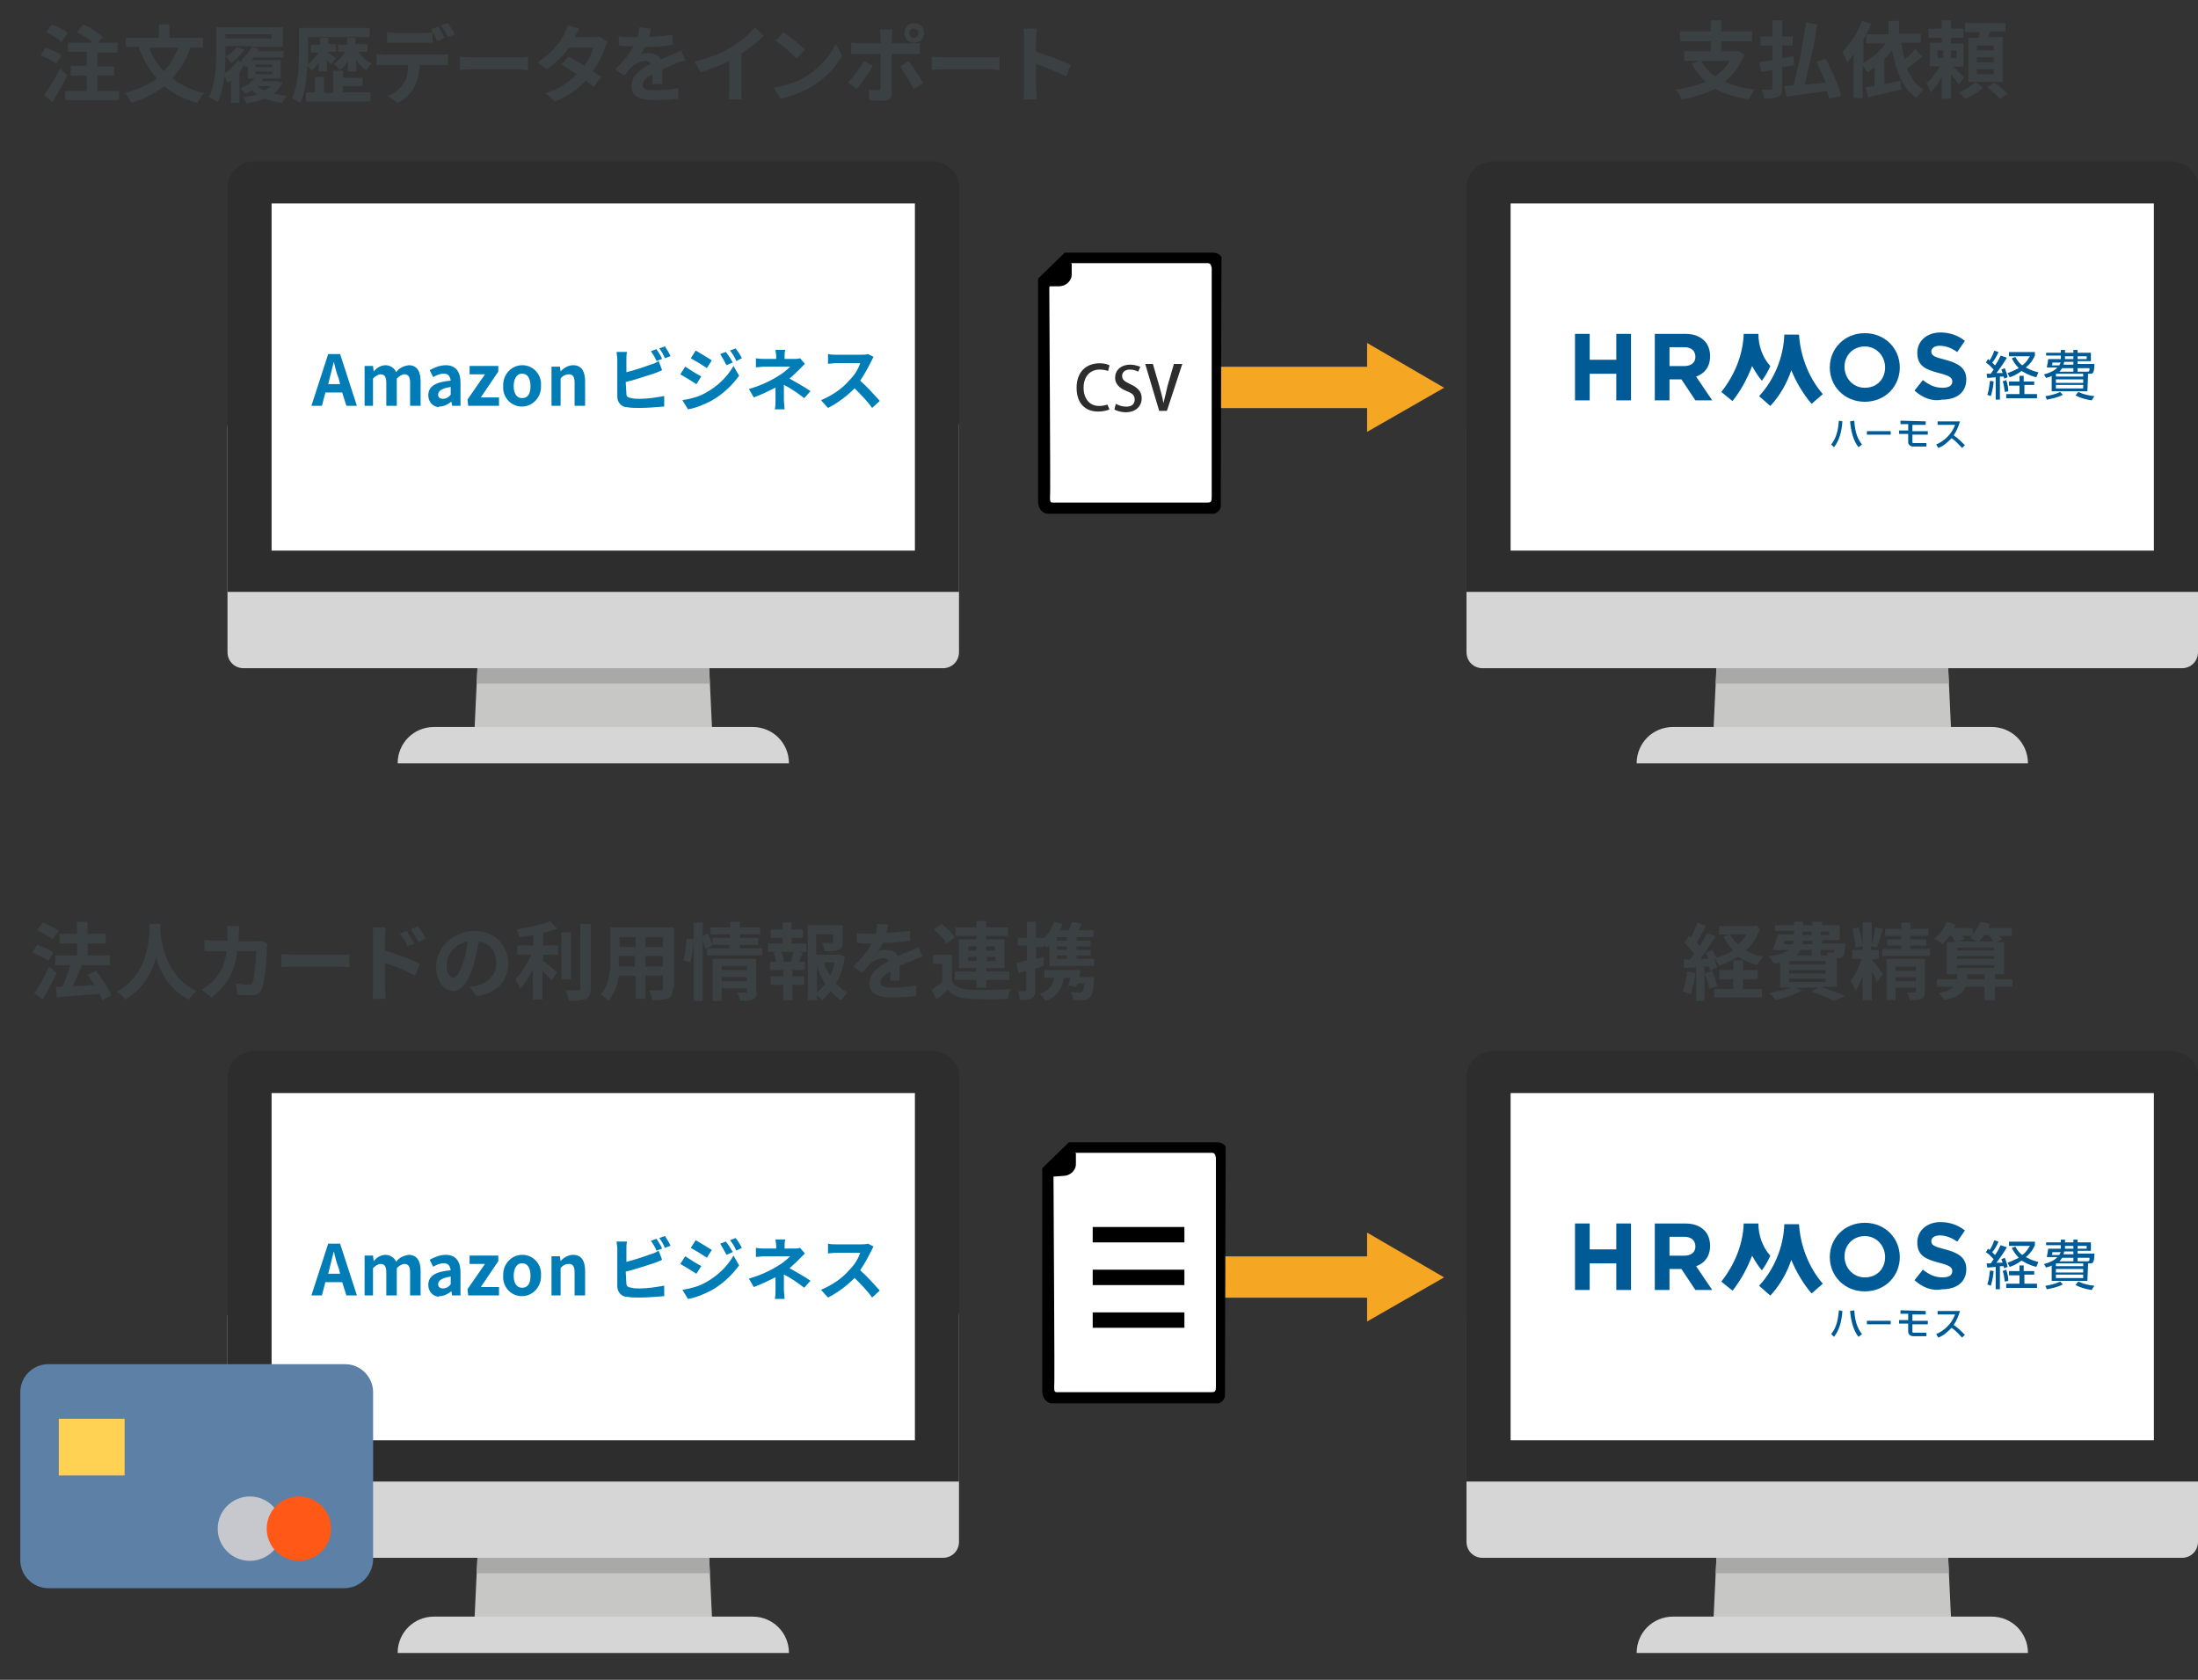 <?xml version="1.0" encoding="utf-8"?>
<!-- Generator: Adobe Illustrator 27.2.0, SVG Export Plug-In . SVG Version: 6.00 Build 0)  -->
<svg version="1.1" id="レイヤー_1" xmlns="http://www.w3.org/2000/svg" xmlns:xlink="http://www.w3.org/1999/xlink" x="0px"
	 y="0px" viewBox="0 0 314 240" style="enable-background:new 0 0 314 240;" xml:space="preserve">
<rect x="0" y="0" width="314" height="240" fill="#333333" stroke="none"/>
<style type="text/css">
	.st0{fill:#F5A623;}
	.st1{fill:#3B4043;}
	.st2{fill:#005A96;}
	.st3{fill:#FFFFFF;}
	.st4{fill-rule:evenodd;clip-rule:evenodd;}
	.st5{fill:#2D2D2D;}
	.st6{fill:#C7C7C6;}
	.st7{fill:#AAA9A9;}
	.st8{fill:#D7D6D6;}
	.st9{fill:#007CB6;}
	.st10{fill:#5C80A6;}
	.st11{fill:#FFD254;}
	.st12{fill:#C6C8CD;}
	.st13{fill:#FF5817;}
</style>
<path class="st0" d="M206.3,55.4l-11-6.4v3.4h-34.4v5.9h34.4v3.4L206.3,55.4z"/>
<g>
	<path class="st1" d="M249.2,7.8c-0.6,1.6-1.6,2.9-2.8,3.9c1.2,0.5,2.6,0.9,4.3,1.1c-0.3,0.3-0.7,1-0.9,1.4
		c-1.9-0.3-3.5-0.8-4.8-1.5c-1.4,0.7-3,1.2-4.8,1.5c-0.1-0.4-0.5-1.1-0.8-1.4c1.6-0.2,3-0.6,4.3-1.1c-0.8-0.7-1.5-1.6-2-2.6l1.1-0.4
		h-2.2V7.3h3.8V5.9h-4.4V4.5h4.4V2.9h1.5v1.6h4.4v1.4h-4.4v1.4h2.2l0.3,0L249.2,7.8z M243,8.7c0.5,0.9,1.2,1.6,2,2.2
		c0.9-0.6,1.6-1.3,2.1-2.2H243z"/>
	<path class="st1" d="M254.6,9.6v2.9c0,0.7-0.1,1.1-0.6,1.3c-0.4,0.2-1.1,0.3-2,0.3c0-0.4-0.2-1-0.4-1.3c0.5,0,1.1,0,1.3,0
		c0.2,0,0.3-0.1,0.3-0.3V10c-0.6,0.1-1.1,0.2-1.6,0.3l-0.3-1.4c0.5-0.1,1.2-0.2,1.9-0.3V6.5h-1.7V5.2h1.7V2.9h1.4v2.3h1.5v1.3h-1.5
		v1.8c0.5-0.1,1.1-0.2,1.6-0.3l0.1,1.3L254.6,9.6z M261.3,14.1c-0.1-0.3-0.2-0.7-0.3-1.1c-2.1,0.3-4.2,0.6-5.8,0.8l-0.3-1.5
		c0.4,0,0.8-0.1,1.3-0.1c0.7-2.5,1.4-6.1,1.8-9l1.6,0.3c-0.4,2.9-1.2,6.2-1.8,8.6c0.9-0.1,2-0.2,3-0.3c-0.4-1-0.9-2.1-1.3-3l1.3-0.4
		c0.9,1.7,1.9,3.8,2.2,5.3L261.3,14.1z"/>
	<path class="st1" d="M274.6,8.1c-0.7,0.6-1.5,1.2-2.2,1.7c0.6,1.3,1.3,2.4,2.4,3c-0.3,0.3-0.8,0.8-1,1.2c-2-1.3-2.9-3.8-3.5-6.8
		c-0.3,0.4-0.7,0.9-1.1,1.2V12c0.7-0.1,1.5-0.3,2.3-0.5l0.1,1.3c-1.6,0.4-3.4,0.8-4.7,1.1l-0.4-1.4c0.4-0.1,0.8-0.1,1.3-0.2V9.6
		c-0.3,0.3-0.7,0.5-1,0.7c-0.2-0.2-0.5-0.7-0.7-1V14h-1.3V7.8c-0.3,0.4-0.6,0.8-0.9,1.1c-0.1-0.3-0.5-1.1-0.7-1.5
		c1.1-1.1,2.2-2.7,2.8-4.4l1.3,0.4c-0.2,0.5-0.4,1-0.7,1.5h3.2V3h1.5v1.8h3.1v1.3h-2.8c0.1,0.8,0.3,1.6,0.5,2.4
		c0.6-0.5,1.1-1,1.5-1.5L274.6,8.1z M266.2,9c1.2-0.7,2.4-1.7,3.2-2.8h-2.8V4.9c-0.1,0.3-0.3,0.5-0.4,0.8V9z"/>
	<path class="st1" d="M279.8,12.1c-0.2-0.4-0.7-1-1.1-1.5v3.5h-1.3V11c-0.5,0.9-1,1.7-1.6,2.2c-0.1-0.4-0.4-1-0.6-1.3
		c0.7-0.6,1.4-1.5,1.9-2.4h-1.4V6.1h1.7V5.4h-1.9V4.1h1.9V2.9h1.3v1.2h1.8v1.3h-1.8v0.8h1.8v3.3h-1.5c0.5,0.5,1.4,1.3,1.6,1.6
		L279.8,12.1z M276.8,8.3h0.8V7.2h-0.8V8.3z M279.5,7.2h-0.8v1.1h0.8V7.2z M283.3,12.5c-0.6,0.6-1.7,1.3-2.6,1.6
		c-0.2-0.3-0.6-0.7-0.9-0.9c0.9-0.3,1.9-1,2.4-1.5L283.3,12.5z M286.2,11.7h-5V5.4h1.5c0-0.3,0.1-0.6,0.1-0.8h-2.1V3.3h5.8v1.2h-2.2
		c-0.1,0.3-0.2,0.6-0.3,0.8h2.1V11.7z M284.8,6.5h-2.4v0.7h2.4V6.5z M284.8,8.2h-2.4v0.7h2.4V8.2z M284.8,9.9h-2.4v0.7h2.4V9.9z
		 M284.9,11.8c0.6,0.4,1.5,1.1,1.9,1.6l-1.1,0.7c-0.4-0.4-1.2-1.2-1.9-1.6L284.9,11.8z"/>
</g>
<g>
	<path class="st1" d="M8,9.1C7.6,8.7,6.6,8.2,5.8,7.9l0.7-1.1c0.8,0.3,1.8,0.7,2.3,1.1L8,9.1z M9.6,10.8C9,12,8.2,13.4,7.5,14.6
		l-1.2-1c0.6-0.9,1.6-2.4,2.3-3.8L9.6,10.8z M8.8,6C8.3,5.5,7.3,5,6.6,4.6l0.8-1.1c0.8,0.3,1.8,0.8,2.3,1.2L8.8,6z M17,13v1.3H9.3
		V13h3.1v-2.2h-2.3V9.4h2.3v-2H9.7V6.1h3.6c-0.6-0.5-1.5-1.1-2.3-1.5l0.9-1.1c1,0.4,2.2,1.2,2.8,1.8L14,6.1h2.8v1.4h-2.9v2h2.4v1.3
		h-2.4V13H17z"/>
	<path class="st1" d="M27.2,6.8c-0.6,1.8-1.5,3.2-2.6,4.4c1.2,0.9,2.7,1.7,4.6,2.1c-0.3,0.3-0.8,1-1,1.4c-1.9-0.5-3.5-1.3-4.7-2.4
		c-1.3,1-2.9,1.8-4.7,2.4c-0.2-0.4-0.6-1-0.9-1.4c1.8-0.5,3.3-1.2,4.5-2.1c-1.1-1.2-1.9-2.7-2.6-4.5H18V5.4h4.7V3.5h1.5v1.9h4.8v1.4
		H27.2z M21.3,6.8c0.5,1.3,1.2,2.4,2.1,3.4c0.9-0.9,1.5-2.1,2.1-3.4H21.3z"/>
	<path class="st1" d="M40.4,11.8c-0.3,0.6-0.8,1.2-1.3,1.6c0.6,0.1,1.2,0.2,1.9,0.3c-0.2,0.2-0.5,0.7-0.7,1
		c-0.9-0.1-1.7-0.3-2.4-0.6c-0.8,0.3-1.7,0.5-2.7,0.7c-0.1-0.3-0.3-0.7-0.5-0.9c0.7-0.1,1.4-0.2,2-0.4c-0.2-0.2-0.5-0.4-0.7-0.6
		c-0.3,0.2-0.6,0.4-0.9,0.5c-0.2-0.2-0.6-0.6-0.8-0.8c0.8-0.3,1.6-0.8,2.1-1.4h-1V9.4c-0.1,0.1-0.2,0.2-0.3,0.3
		c0-0.1-0.1-0.3-0.2-0.4c-0.2,0.3-0.4,0.7-0.7,1v4.4h-1.2v-3.2c-0.2,0.1-0.3,0.2-0.5,0.3c-0.1-0.2-0.3-0.6-0.4-1
		c-0.2,1.4-0.5,2.8-1,3.8c-0.3-0.2-0.9-0.6-1.3-0.7c1-1.9,1.1-4.6,1.1-6.6V3.9h9.5v2.8H36L37,7c0,0.1-0.1,0.2-0.2,0.3h3.7v0.9h-4.2
		c-0.1,0.1-0.2,0.3-0.3,0.4h4.1v2.6h-2.8l0.3,0.1c-0.1,0.1-0.1,0.2-0.2,0.3h2l0.2,0L40.4,11.8z M34.7,8.9c-0.1-0.1-0.2-0.3-0.2-0.4
		c0.6-0.5,1.2-1.2,1.5-1.9h-3.8v0.8c0,0.2,0,0.4,0,0.7c0.6-0.3,1.2-0.8,1.6-1.4l1.1,0.4c-0.5,0.7-1.2,1.5-1.9,1.9
		c-0.2-0.2-0.5-0.7-0.8-0.9c0,0.7,0,1.6-0.1,2.4c0.7-0.5,1.4-1.2,1.9-1.9L34.7,8.9z M32.2,4.9v0.6h6.6V4.9H32.2z M36.5,9.6h2.4V9.2
		h-2.4V9.6z M36.5,10.6h2.4v-0.4h-2.4V10.6z M36.8,12.3c0.3,0.3,0.6,0.5,1,0.6c0.4-0.2,0.7-0.4,0.9-0.6H36.8z"/>
	<path class="st1" d="M45.6,8.8c-0.3,0.5-0.7,1-1.1,1.3c-0.1-0.2-0.4-0.5-0.6-0.7c-0.1,1.8-0.3,3.8-1,5.3c-0.3-0.2-0.9-0.5-1.2-0.7
		c0.9-1.8,1-4.5,1-6.4V4h10.1v1.3H44v2.4c0,0.5,0,1,0,1.5c0.5-0.4,1.1-1.1,1.5-1.7h-1.1V6.4h1.3V5.4h1.2v0.9H48v1.1h-1.2v0.1
		c0.3,0.2,1.1,0.7,1.2,0.8l-0.7,0.9c-0.1-0.1-0.3-0.4-0.6-0.6v1.6h-1.2V8.8z M49.1,13.2h3.8v1.3h-9.2v-1.3H45V11h1.3v2.3h1.3v-3.2
		h1.4v1h2.8v1.2h-2.8V13.2z M51.2,7.4c0.5,0.7,1.1,1.3,1.9,1.7c-0.3,0.2-0.6,0.6-0.8,0.9c-0.5-0.3-1-0.8-1.4-1.4v1.6h-1.2V8.7
		c-0.3,0.5-0.7,1-1.2,1.3c-0.2-0.3-0.5-0.6-0.8-0.9c0.6-0.4,1.2-1,1.6-1.7h-1V6.4h1.3V5.4h1.2v0.9h1.7v1.1H51.2z"/>
	<path class="st1" d="M62.9,7.8c0.3,0,0.8,0,1.1-0.1v1.6c-0.3,0-0.8,0-1.1,0H60c-0.1,1.2-0.3,2.2-0.8,3.1c-0.4,0.8-1.3,1.8-2.4,2.3
		l-1.4-1c0.9-0.3,1.7-1,2.2-1.7c0.5-0.7,0.7-1.6,0.7-2.7h-3.3c-0.3,0-0.8,0-1.2,0V7.7c0.4,0,0.8,0.1,1.2,0.1H62.9z M56.6,6.1
		c-0.4,0-0.9,0-1.3,0V4.6c0.4,0.1,0.9,0.1,1.3,0.1h3.9c0.4,0,0.9,0,1.3-0.1v1.5c-0.4,0-0.9,0-1.3,0H56.6z M62.5,5.9
		c-0.3-0.5-0.6-1.2-0.9-1.7l1-0.4c0.3,0.4,0.7,1.2,0.9,1.6L62.5,5.9z M64,5.3c-0.3-0.5-0.6-1.2-1-1.7L64,3.3c0.3,0.5,0.8,1.2,1,1.6
		L64,5.3z"/>
	<path class="st1" d="M65.6,8.1c0.4,0,1.3,0.1,1.9,0.1H74c0.6,0,1.1,0,1.4-0.1V10c-0.3,0-0.9-0.1-1.4-0.1h-6.4c-0.7,0-1.5,0-1.9,0.1
		V8.1z"/>
	<path class="st1" d="M86.8,6c-0.1,0.2-0.3,0.6-0.4,0.9c-0.3,0.9-0.9,2.1-1.7,3.3c0.4,0.3,0.9,0.6,1.2,0.8l-1.1,1.4
		c-0.3-0.3-0.7-0.5-1.1-0.9c-1.1,1.2-2.5,2.2-4.4,3l-1.4-1.2c2.1-0.6,3.5-1.7,4.5-2.7c-0.8-0.5-1.6-1-2.2-1.4l1-1.1
		c0.6,0.3,1.5,0.8,2.3,1.3c0.6-0.9,1.1-1.8,1.2-2.6h-3.4c-0.8,1.1-2,2.3-3.2,3.1l-1.3-1c2.1-1.3,3.2-2.9,3.8-4
		C80.7,4.6,81,4,81.1,3.6l1.7,0.5c-0.3,0.4-0.6,1-0.7,1.2l0,0h2.5c0.4,0,0.8,0,1-0.1L86.8,6z"/>
	<path class="st1" d="M93.2,12c0-0.3,0-0.9,0-1.4c-0.9,0.5-1.4,0.9-1.4,1.5c0,0.7,0.6,0.8,1.7,0.8c1,0,2.3-0.1,3.4-0.3l0,1.5
		c-0.8,0.1-2.2,0.2-3.4,0.2c-1.9,0-3.3-0.4-3.3-2c0-1.5,1.4-2.5,2.8-3.2c-0.2-0.3-0.5-0.4-0.8-0.4c-0.7,0-1.4,0.4-1.9,0.8
		c-0.4,0.4-0.7,0.8-1.1,1.3l-1.3-0.9c1.2-1.2,2.1-2.2,2.6-3.3h-0.1c-0.5,0-1.4,0-2-0.1V5.2c0.6,0.1,1.5,0.1,2.1,0.1h0.6
		c0.1-0.5,0.2-1,0.2-1.4L93,4.1c-0.1,0.3-0.1,0.7-0.3,1.2c1.1-0.1,2.3-0.2,3.4-0.3l0,1.4c-1.1,0.2-2.6,0.3-3.9,0.3
		C92,7,91.7,7.5,91.5,7.8c0.3-0.2,0.9-0.2,1.3-0.2c0.7,0,1.3,0.3,1.6,0.9C95,8.2,95.5,8,96,7.8c0.5-0.2,0.9-0.4,1.3-0.6l0.6,1.4
		c-0.4,0.1-1,0.3-1.4,0.5c-0.5,0.2-1.2,0.5-1.9,0.8c0,0.7,0,1.5,0,2.1H93.2z"/>
	<path class="st1" d="M105.9,12.6c0,0.5,0,1.3,0.1,1.6h-1.9c0-0.3,0.1-1,0.1-1.6V8.7c-1.2,0.6-2.7,1.2-4.1,1.6l-0.9-1.5
		c2.1-0.5,4.1-1.3,5.5-2.2c1.2-0.8,2.5-1.8,3.1-2.7l1.3,1.2c-0.9,0.9-2,1.8-3.2,2.6V12.6z"/>
	<path class="st1" d="M115,11c2-1.2,3.6-3,4.4-4.7l0.9,1.7c-0.9,1.6-2.5,3.3-4.4,4.4c-1.2,0.7-2.8,1.4-4.4,1.7l-1-1.6
		C112.3,12.3,113.8,11.7,115,11z M115,7.1l-1.2,1.3c-0.6-0.7-2.1-2-3-2.6l1.1-1.2C112.7,5.1,114.3,6.4,115,7.1z"/>
	<path class="st1" d="M124.7,9.4c-0.6,1.1-1.7,2.6-2.3,3.3l-1.3-0.9c0.8-0.8,1.8-2.1,2.3-3.1L124.7,9.4z M127.4,7.7v5.6
		c0,0.7-0.4,1.1-1.2,1.1c-0.6,0-1.3,0-2-0.1l-0.1-1.5c0.5,0.1,1,0.1,1.3,0.1c0.3,0,0.4-0.1,0.4-0.4c0-0.4,0-4.2,0-4.8v0h-3
		c-0.4,0-0.8,0-1.2,0V6.1c0.4,0,0.8,0.1,1.2,0.1h3v-1c0-0.3-0.1-0.8-0.1-1h1.8c0,0.2-0.1,0.7-0.1,1v1h2.8c0.3,0,0.9,0,1.2-0.1v1.6
		c-0.4,0-0.8,0-1.2,0H127.4z M129.8,8.7c0.6,0.8,1.6,2.3,2.1,3.2l-1.4,0.8c-0.5-1-1.4-2.5-1.9-3.2L129.8,8.7z M129.2,4.7
		c0-0.8,0.6-1.4,1.4-1.4s1.4,0.6,1.4,1.4s-0.6,1.4-1.4,1.4S129.2,5.5,129.2,4.7z M129.9,4.7c0,0.4,0.3,0.7,0.7,0.7
		c0.4,0,0.6-0.3,0.6-0.7c0-0.4-0.3-0.6-0.6-0.6C130.2,4,129.9,4.3,129.9,4.7z"/>
	<path class="st1" d="M133.1,8.1c0.4,0,1.3,0.1,1.9,0.1h6.4c0.6,0,1.1,0,1.4-0.1V10c-0.3,0-0.9-0.1-1.4-0.1h-6.4
		c-0.7,0-1.5,0-1.9,0.1V8.1z"/>
	<path class="st1" d="M152.3,10.9c-1.2-0.6-3-1.3-4.3-1.8v3.4c0,0.3,0.1,1.2,0.1,1.7h-1.9c0.1-0.5,0.1-1.2,0.1-1.7V5.6
		c0-0.4,0-1-0.1-1.5h1.9c0,0.4-0.1,0.9-0.1,1.5v1.8c1.6,0.5,3.9,1.3,5,1.9L152.3,10.9z"/>
</g>
<g>
	<path class="st1" d="M6.9,137.3c-0.5-0.4-1.5-0.9-2.3-1.2l0.7-1.1c0.8,0.3,1.8,0.7,2.3,1.1L6.9,137.3z M8.1,139
		c-0.6,1.2-1.3,2.6-2,3.8l-1.2-0.9c0.6-0.9,1.5-2.4,2.1-3.8L8.1,139z M7.5,134.2c-0.5-0.4-1.5-1-2.2-1.3l0.8-1.1
		c0.8,0.3,1.8,0.8,2.3,1.2L7.5,134.2z M14.6,142.9c-0.1-0.3-0.2-0.6-0.4-0.9c-2.2,0.2-4.4,0.3-6.1,0.5L8,141l0.9,0
		c0.4-0.9,0.9-2.1,1.1-3.1H7.9v-1.4H11v-1.7H8.5v-1.4H11v-1.7h1.5v1.7h2.6v1.4h-2.6v1.7h3.2v1.4h-4l0,0c-0.4,1-0.9,2.1-1.3,3
		c1,0,2-0.1,3.1-0.2c-0.3-0.5-0.6-0.9-1-1.4l1.2-0.6c0.9,1.1,1.8,2.5,2.2,3.5L14.6,142.9z"/>
	<path class="st1" d="M22.9,132c0,0.2,0,0.4,0,0.7c0.1,1.7,0.7,6.8,5.2,8.9c-0.4,0.3-0.9,0.8-1.1,1.2c-2.7-1.3-4.1-3.8-4.7-6
		c-0.6,2.2-1.9,4.5-4.4,6c-0.3-0.4-0.7-0.8-1.2-1.1c4.8-2.7,4.6-8.1,4.7-9.7H22.9z"/>
	<path class="st1" d="M38.2,134.8c0,0.2-0.1,0.5-0.1,0.6c0,1.3-0.2,4.6-0.7,5.9c-0.3,0.6-0.7,0.9-1.5,0.9c-0.7,0-1.4,0-2-0.1
		l-0.2-1.6c0.6,0.1,1.2,0.2,1.7,0.2c0.4,0,0.6-0.1,0.7-0.4c0.3-0.8,0.5-3.2,0.5-4.4h-2.7c-0.4,3.2-1.6,5-3.7,6.6l-1.4-1.1
		c0.5-0.3,1.1-0.7,1.6-1.2c1.1-1.1,1.7-2.4,2-4.3h-1.6c-0.4,0-1.1,0-1.6,0v-1.6c0.5,0,1.1,0.1,1.6,0.1h1.7c0-0.3,0-0.7,0-1
		c0-0.3,0-0.8-0.1-1.1h1.8c0,0.3-0.1,0.8-0.1,1.1c0,0.4,0,0.7,0,1.1h2.3c0.3,0,0.6,0,0.9-0.1L38.2,134.8z"/>
	<path class="st1" d="M40.2,136.3c0.4,0,1.3,0.1,1.9,0.1h6.4c0.6,0,1.1,0,1.4-0.1v1.9c-0.3,0-0.9-0.1-1.4-0.1h-6.4
		c-0.7,0-1.5,0-1.9,0.1V136.3z"/>
	<path class="st1" d="M55,135.8c1.6,0.5,3.9,1.3,5,1.9l-0.7,1.7c-1.2-0.7-3-1.4-4.3-1.8v3.4c0,0.3,0.1,1.2,0.1,1.7h-1.9
		c0.1-0.5,0.1-1.2,0.1-1.7V134c0-0.4,0-1-0.1-1.5h1.9c0,0.4-0.1,0.9-0.1,1.5V135.8z M58.2,135.2c-0.3-0.8-0.6-1.2-1.1-1.8l1-0.4
		c0.3,0.5,0.8,1.3,1.1,1.8L58.2,135.2z M59.8,134.6c-0.4-0.8-0.7-1.2-1.1-1.8l1-0.5c0.3,0.5,0.9,1.2,1.1,1.8L59.8,134.6z"/>
	<path class="st1" d="M67.1,141c0.5-0.1,0.8-0.1,1.1-0.2c1.5-0.4,2.7-1.5,2.7-3.2c0-1.6-0.9-2.9-2.5-3.1c-0.2,1-0.4,2.1-0.7,3.2
		c-0.7,2.4-1.7,3.9-3,3.9c-1.3,0-2.4-1.5-2.4-3.5c0-2.7,2.4-5.1,5.5-5.1c2.9,0,4.8,2.1,4.8,4.6c0,2.5-1.5,4.3-4.5,4.7L67.1,141z
		 M66.2,137.4c0.3-0.9,0.5-1.9,0.6-2.9c-2,0.4-3,2.1-3,3.4c0,1.2,0.5,1.8,0.9,1.8C65.2,139.7,65.7,139,66.2,137.4z"/>
	<path class="st1" d="M77.5,137.2c0.6,0.4,1.8,1.5,2.1,1.7l-0.8,1.2c-0.3-0.4-0.8-0.9-1.3-1.4v4.1h-1.4v-4.3
		c-0.5,1.1-1.2,2.1-1.8,2.8c-0.1-0.4-0.5-1-0.7-1.4c0.9-0.8,1.7-2.2,2.3-3.5h-2v-1.3h2.3v-1.5c-0.7,0.1-1.4,0.2-2,0.3
		c-0.1-0.3-0.2-0.8-0.4-1.1c1.7-0.3,3.7-0.7,4.8-1.2l1,1.1c-0.6,0.2-1.3,0.4-2,0.6v1.8h2.1v1.3h-2.1V137.2z M81.6,139.9h-1.4v-6.7
		h1.4V139.9z M84.4,132v9.2c0,0.8-0.2,1.2-0.7,1.5c-0.5,0.2-1.3,0.3-2.4,0.3c-0.1-0.4-0.3-1.1-0.5-1.5c0.8,0,1.5,0,1.8,0
		c0.2,0,0.3-0.1,0.3-0.3V132H84.4z"/>
	<path class="st1" d="M96.1,141.2c0,0.8-0.2,1.2-0.6,1.4c-0.5,0.2-1.2,0.3-2.3,0.3c0-0.4-0.3-1-0.5-1.4c0.7,0,1.5,0,1.7,0
		c0.2,0,0.3-0.1,0.3-0.3v-1.8h-2.5v3.3h-1.4v-3.3h-2.4c-0.2,1.3-0.6,2.6-1.5,3.6c-0.2-0.3-0.8-0.8-1.1-0.9c1.3-1.4,1.4-3.6,1.4-5.3
		v-4.3h9.1V141.2z M90.7,138.1v-1.5h-2.3v0.2c0,0.4,0,0.8,0,1.3H90.7z M88.5,133.9v1.4h2.3v-1.4H88.5z M94.7,133.9h-2.5v1.4h2.5
		V133.9z M94.7,138.1v-1.5h-2.5v1.5H94.7z"/>
	<path class="st1" d="M97.6,137.2c0.3-0.8,0.4-2.2,0.5-3.1l1,0.1c0,1-0.2,2.4-0.5,3.3L97.6,137.2z M108.9,135.5v1H101v-1h3.2V135
		h-2.5l0,0.1l-0.9,0.5c-0.1-0.3-0.3-0.9-0.4-1.3v8.7h-1.3v-11.2h1.3v1.9l0.7-0.3c0.3,0.5,0.5,1.2,0.7,1.6V134h2.5v-0.5h-2.8v-1h2.8
		v-0.8h1.4v0.8h2.9v1h-2.9v0.5h2.6v1h-2.6v0.5H108.9z M108.1,141.6c0,0.6-0.1,1-0.6,1.2c-0.4,0.2-1,0.2-1.8,0.2
		c0-0.3-0.2-0.9-0.4-1.2c0.5,0,1.1,0,1.2,0c0.2,0,0.2,0,0.2-0.2v-0.4h-3.6v1.8h-1.3V137h6.2V141.6z M103.1,138v0.6h3.6V138H103.1z
		 M106.7,140.2v-0.6h-3.6v0.6H106.7z"/>
	<path class="st1" d="M113.2,134.8h2v1.2h-1l0.5,0.1c-0.2,0.4-0.4,0.9-0.6,1.3h0.9v1.2h-1.8v0.9h1.7v1.2h-1.7v2.2h-1.3v-2.2h-1.8
		v-1.2h1.8v-0.9H110v-1.2h0.9c-0.1-0.4-0.2-0.9-0.4-1.3l0.4-0.1h-1.2v-1.2h2.1V134h-1.7v-1.2h1.7v-1h1.3v1h1.6v1.2h-1.6V134.8z
		 M113,137.3c0.1-0.4,0.3-0.9,0.4-1.3h-1.8c0.2,0.4,0.4,0.9,0.4,1.3l-0.4,0.1h1.8L113,137.3z M120.7,136.6c-0.2,1.5-0.6,2.8-1.3,3.9
		c0.5,0.5,1,1,1.7,1.3c-0.3,0.3-0.7,0.8-0.9,1.1c-0.6-0.3-1.1-0.8-1.5-1.3c-0.4,0.5-0.8,0.9-1.3,1.3c-0.2-0.2-0.4-0.5-0.7-0.7v0.7
		h-1.3v-10.7h5v2.3c0,0.6-0.1,1-0.6,1.2c-0.5,0.2-1.1,0.2-2,0.2c-0.1-0.4-0.2-0.9-0.4-1.2c0.6,0,1.2,0,1.4,0c0.2,0,0.2,0,0.2-0.2v-1
		h-2.4v2.9h2.9l0.2-0.1L120.7,136.6z M116.7,141.8c0.4-0.3,0.8-0.8,1.2-1.2c-0.5-0.8-0.9-1.6-1.2-2.6V141.8z M117.7,137.5
		c0.2,0.7,0.5,1.3,0.9,1.9c0.3-0.6,0.5-1.2,0.6-1.9H117.7z"/>
	<path class="st1" d="M127.2,140.2c0-0.3,0-0.9,0-1.4c-0.9,0.5-1.4,0.9-1.4,1.5c0,0.7,0.6,0.8,1.7,0.8c1,0,2.3-0.1,3.4-0.3l0,1.5
		c-0.8,0.1-2.2,0.2-3.4,0.2c-1.9,0-3.3-0.4-3.3-2c0-1.5,1.4-2.5,2.8-3.2c-0.2-0.3-0.5-0.4-0.8-0.4c-0.7,0-1.4,0.4-1.9,0.8
		c-0.4,0.4-0.7,0.8-1.1,1.3l-1.3-0.9c1.2-1.2,2.1-2.2,2.6-3.3h-0.1c-0.5,0-1.4,0-2-0.1v-1.4c0.6,0.1,1.5,0.1,2.1,0.1h0.6
		c0.1-0.5,0.2-1,0.2-1.4l1.6,0.1c-0.1,0.3-0.1,0.7-0.3,1.2c1.1-0.1,2.3-0.2,3.4-0.3l0,1.4c-1.1,0.2-2.6,0.3-3.9,0.3
		c-0.2,0.4-0.4,0.9-0.7,1.2c0.3-0.2,0.9-0.2,1.3-0.2c0.7,0,1.3,0.3,1.6,0.9c0.6-0.3,1.1-0.5,1.6-0.7c0.5-0.2,0.9-0.4,1.3-0.6
		l0.6,1.4c-0.4,0.1-1,0.3-1.4,0.5c-0.5,0.2-1.2,0.5-1.9,0.8c0,0.7,0,1.5,0,2.1H127.2z"/>
	<path class="st1" d="M136,140.2c0.5,0.8,1.3,1.1,2.5,1.2c1.4,0.1,4.3,0,5.9-0.1c-0.2,0.3-0.4,1-0.4,1.4c-1.5,0.1-4,0.1-5.5,0
		c-1.4-0.1-2.4-0.4-3.1-1.3c-0.5,0.5-1,0.9-1.6,1.4l-0.7-1.4c0.5-0.3,1-0.7,1.5-1.1v-2.6h-1.3v-1.3h2.7V140.2z M135.2,134.8
		c-0.3-0.6-1.1-1.4-1.8-2l1.1-0.8c0.7,0.5,1.5,1.3,1.9,1.9L135.2,134.8z M139.5,140h-3.1v-1.2h3.1v-0.5H137v-4.1h2.5v-0.5h-3v-1.2h3
		v-0.9h1.4v0.9h3.1v1.2h-3.1v0.5h2.6v4.1h-2.6v0.5h3.3v1.2h-3.3v1.1h-1.4V140z M138.3,135.8h1.2v-0.6h-1.2V135.8z M139.5,137.3v-0.6
		h-1.2v0.6H139.5z M140.9,135.2v0.6h1.2v-0.6H140.9z M142.2,136.7h-1.2v0.6h1.2V136.7z"/>
	<path class="st1" d="M149.1,138c-0.4,0.1-0.8,0.3-1.2,0.4v3c0,0.7-0.1,1-0.5,1.2c-0.4,0.2-0.9,0.3-1.7,0.3c0-0.3-0.2-0.9-0.3-1.3
		c0.4,0,0.8,0,1,0c0.1,0,0.2,0,0.2-0.2v-2.7c-0.4,0.1-0.8,0.2-1.1,0.3l-0.3-1.4c0.4-0.1,0.9-0.2,1.5-0.4v-2.1h-1.3V134h1.3v-2.3h1.3
		v2.3h1.1v0.1c0.6-0.6,1.2-1.5,1.5-2.4l1.2,0.3c-0.1,0.3-0.2,0.6-0.4,0.9h1.3c0.2-0.4,0.3-0.8,0.5-1.2l1.4,0.3
		c-0.2,0.3-0.3,0.6-0.5,0.9h2.1v1h-2.4v0.5h2v0.8h-2v0.5h2v0.8h-2v0.5h2.5v1h-6.4v-3c-0.1,0.1-0.3,0.3-0.4,0.4
		c-0.1-0.1-0.3-0.3-0.4-0.5v0.4h-1.1v1.7l1.1-0.3L149.1,138z M156.3,139.5c0,0,0,0.3,0,0.5c-0.1,1.5-0.3,2.2-0.6,2.5
		c-0.3,0.3-0.5,0.3-0.9,0.4c-0.3,0-0.9,0-1.5,0c0-0.4-0.2-0.9-0.4-1.2c0.6,0.1,1.1,0.1,1.3,0.1c0.2,0,0.3,0,0.4-0.1
		c0.1-0.1,0.3-0.5,0.3-1.2h-1c0,0.2-0.1,0.3-0.1,0.5l-1.2-0.2c0.1-0.3,0.2-0.7,0.3-1.1H152c-0.3,1.7-1.1,2.7-2.6,3.3
		c-0.2-0.3-0.6-0.8-0.9-1c1.2-0.4,1.9-1.1,2.1-2.3h-1.4v-1.1h4.3v0h0.9c-0.1,0.3-0.1,0.6-0.2,1H156.3z M152.4,133.9H151v0.5h1.4
		V133.9z M152.4,135.2H151v0.5h1.4V135.2z M152.4,136.5H151v0.5h1.4V136.5z"/>
</g>
<g>
	<path class="st1" d="M242.2,139c-0.1,1.1-0.4,2.3-0.7,3.1c-0.3-0.2-0.8-0.4-1.1-0.5c0.3-0.7,0.5-1.8,0.6-2.8L242.2,139z
		 M251.4,132.7c-0.4,1.3-1.1,2.3-2,3.1c0.7,0.4,1.5,0.7,2.5,0.9c-0.3,0.3-0.7,0.8-0.9,1.2c-1-0.3-1.9-0.7-2.7-1.2
		c-0.8,0.5-1.7,0.9-2.7,1.3c-0.2-0.3-0.5-0.9-0.8-1.2c0.2,0.5,0.4,1,0.5,1.4l-1,0.5c0-0.2-0.1-0.4-0.2-0.6l-0.6,0v4.9h-1.2v-4.8
		l-1.7,0.1l-0.1-1.2l0.9,0c0.2-0.2,0.4-0.5,0.6-0.8c-0.3-0.5-0.9-1.2-1.4-1.6l0.7-1c0.1,0.1,0.2,0.2,0.3,0.2
		c0.3-0.7,0.7-1.5,0.9-2.1l1.2,0.5c-0.4,0.8-0.9,1.7-1.3,2.4c0.2,0.2,0.3,0.3,0.4,0.5c0.4-0.7,0.8-1.4,1.1-1.9l1.2,0.5
		c-0.7,1-1.5,2.3-2.2,3.2l1.2,0c-0.1-0.3-0.3-0.6-0.4-0.9l0.9-0.4c0.2,0.3,0.4,0.7,0.6,1.1c0.9-0.2,1.7-0.6,2.4-1
		c-0.6-0.6-1-1.2-1.4-2l0.8-0.3h-1.4v-1.2h5l0.3-0.1L251.4,132.7z M244.6,138.7c0.3,0.7,0.6,1.6,0.7,2.2l-1.1,0.4
		c-0.1-0.6-0.4-1.5-0.7-2.2L244.6,138.7z M249.1,141.3h2.6v1.2h-6.8v-1.2h2.7v-1.4h-2v-1.3h2v-1.4h1.4v1.4h2.1v1.3h-2.1V141.3z
		 M247.1,133.5c0.3,0.5,0.7,1,1.2,1.4c0.5-0.4,0.9-0.9,1.2-1.4H247.1z"/>
	<path class="st1" d="M260.4,141.1c1.2,0.4,2.4,0.8,3.2,1.2l-1.6,0.7c-0.7-0.4-2-0.9-3.2-1.3l0.9-0.6h-3.2l0.9,0.4
		c-1,0.6-2.5,1.1-3.7,1.4c-0.2-0.3-0.7-0.8-1-1c1.1-0.2,2.3-0.5,3.2-0.8h-1.6v-3.6c-0.3,0.1-0.6,0.1-0.9,0.2
		c-0.1-0.3-0.5-0.8-0.7-1.1c1.5-0.2,2.4-0.5,2.8-0.9h-1l0,0.1l-1.3-0.1c0.3-0.6,0.6-1.5,0.8-2.2h2.3v-0.5h-2.7v-0.8h2.7v-0.5h1.3
		v0.5h1.3v-0.5h1.4v0.5h2.5v2.1h-2.5v0.5h3.3c0,0,0,0.2,0,0.4c-0.1,0.8-0.1,1.2-0.3,1.4c-0.2,0.2-0.4,0.3-0.7,0.3c0,0-0.1,0-0.2,0
		v4.1H260.4z M254.8,134.9h1.3c0-0.1,0.1-0.3,0.1-0.5h-1.2L254.8,134.9z M260.8,137.3h-5.2v0.5h5.2V137.3z M260.8,138.6h-5.2v0.5
		h5.2V138.6z M255.6,140.3h5.2v-0.5h-5.2V140.3z M257.2,135.7c-0.1,0.3-0.3,0.6-0.6,0.8h2.2v-0.8H257.2z M258.8,134.4h-1.3
		c0,0.2,0,0.3,0,0.5h1.4V134.4z M257.5,133.6h1.3v-0.5h-1.3V133.6z M260.1,133.1v0.5h1.2v-0.5H260.1z M260.1,135.7v0.8h1
		c0-0.1-0.1-0.3-0.1-0.4c0.3,0,0.5,0,0.7,0c0.1,0,0.2,0,0.3-0.1c0-0.1,0.1-0.2,0.1-0.3H260.1z"/>
	<path class="st1" d="M267.4,137.1c0.3,0.3,1.4,1.8,1.6,2.1l-0.9,1.1c-0.1-0.4-0.4-1-0.7-1.5v4.1h-1.3v-3.5c-0.3,0.9-0.7,1.6-1,2.2
		c-0.1-0.4-0.5-1.1-0.7-1.5c0.6-0.7,1.2-2,1.5-3.1h-1.3v-1.3h1.5v-0.5l-1,0.2c0-0.7-0.3-1.9-0.5-2.7l0.9-0.2
		c0.3,0.8,0.5,1.8,0.6,2.6v-3.3h1.3v3.1c0.2-0.7,0.4-1.7,0.5-2.4l1.1,0.2c-0.3,0.9-0.6,2.1-0.9,2.7l-0.8-0.2v0.5h1.1v1.3
		L267.4,137.1L267.4,137.1L267.4,137.1z M275.7,135.6v1h-6.8v-1h2.7v-0.5h-2v-0.9h2v-0.5h-2.3v-1h2.3v-0.9h1.3v0.9h2.6v1h-2.6v0.5
		h2.3v0.9h-2.3v0.5H275.7z M275,141.6c0,0.6-0.1,0.9-0.5,1.1c-0.4,0.2-1,0.2-1.7,0.2c0-0.3-0.2-0.8-0.4-1.1c0.4,0,0.9,0,1.1,0
		c0.2,0,0.2,0,0.2-0.2v-0.5h-2.9v1.8h-1.3v-5.9h5.5V141.6z M270.8,138.1v0.6h2.9v-0.6H270.8z M273.7,140.2v-0.6h-2.9v0.6H273.7z"/>
	<path class="st1" d="M287.6,141H285v1.9h-1.5V141h-2.7c-0.3,0.8-1.2,1.5-3,1.9c-0.2-0.3-0.6-0.8-0.9-1c1.2-0.2,1.9-0.6,2.2-0.9
		h-2.4v-1.1h2.9v-0.7h-1.5v-4.6h1.2c-0.1-0.3-0.3-0.6-0.5-0.9h-0.3c-0.3,0.5-0.7,0.9-1,1.2c-0.3-0.2-0.8-0.6-1.2-0.8
		c0.8-0.6,1.5-1.5,1.8-2.4l1.3,0.4c-0.1,0.2-0.2,0.3-0.3,0.5h2.7v0.9c0.5-0.5,0.9-1.2,1.1-1.8l1.4,0.3c-0.1,0.2-0.2,0.4-0.2,0.6h3.3
		v1.1h-1.8c0.2,0.2,0.3,0.4,0.4,0.5l-0.8,0.4h1.1v4.6H285v0.7h2.5V141z M279.6,135.4v0.4h5.3v-0.4H279.6z M279.6,137h5.3v-0.4h-5.3
		V137z M279.6,138.3h5.3v-0.4h-5.3V138.3z M280.3,133.6c0.1,0.2,0.3,0.4,0.3,0.6l-0.8,0.3h2.6c-0.3-0.2-0.8-0.4-1-0.5
		c0.1-0.1,0.3-0.2,0.4-0.3H280.3z M283.5,139.9v-0.7H281v0.7H283.5z M283.5,133.6c-0.2,0.3-0.5,0.6-0.8,0.9h2.1
		c-0.2-0.3-0.4-0.6-0.7-0.9H283.5z"/>
</g>
<g>
	<g id="Layer_2">
		<g id="Layer_7">
			<path class="st2" d="M217.9,48.7h2.1v3.7h3.8v-3.7h2.1v9.5h-2.1v-3.8H220v3.8h-2.1V48.7z"/>
			<path class="st2" d="M229.4,48.7h4.3c1.2,0,2.1,0.3,2.8,1c0.5,0.5,0.8,1.3,0.8,2.2l0,0c0,1.5-0.8,2.5-2,2.9l2.3,3.4h-2.5l-2-3
				h-1.6v3h-2.1V48.7L229.4,48.7z M233.5,53.3c1,0,1.6-0.5,1.6-1.3l0,0c0-0.9-0.6-1.4-1.6-1.4h-2.1v2.7H233.5z"/>
			<path class="st2" d="M254.4,53.5L254.4,53.5c0-2.7,2.1-4.9,5-4.9s5,2.2,5,4.9l0,0c0,2.7-2.1,4.9-5,4.9
				C256.4,58.3,254.4,56.2,254.4,53.5z M262.2,53.5L262.2,53.5c0-1.6-1.2-3-2.9-3c-1.7,0-2.9,1.3-2.9,2.9l0,0c0,1.6,1.2,3,2.9,3
				S262.2,55.1,262.2,53.5L262.2,53.5z"/>
			<path class="st2" d="M266.4,56.8l1.2-1.5c0.9,0.7,1.7,1.1,2.8,1.1c0.9,0,1.4-0.3,1.4-0.9l0,0c0-0.5-0.3-0.8-1.9-1.2
				c-1.9-0.5-3.1-1-3.1-2.9l0,0c0-1.7,1.4-2.9,3.3-2.9c1.3,0,2.5,0.4,3.5,1.2l-1.1,1.6c-0.8-0.6-1.7-0.9-2.5-0.9s-1.2,0.4-1.2,0.8
				l0,0c0,0.6,0.4,0.8,2,1.2c1.9,0.5,3,1.2,3,2.8l0,0c0,1.9-1.4,2.9-3.5,2.9C268.9,58.3,267.5,57.8,266.4,56.8z"/>
			<path class="st2" d="M245.8,58.9l-1.6-1.4c2.2-2.4,3.5-5.6,3.6-8.8h2.1c0.2,3.1,1.4,6.2,3.4,8.5l-1.6,1.4
				c-1.2-1.4-2.2-3.1-2.9-4.8C248.2,55.7,247.2,57.4,245.8,58.9z"/>
			<path class="st2" d="M244.1,48.7H242c-0.1,3-1.3,5.9-3.2,8.3l1.6,1.3c1.2-1.5,2.1-3.2,2.8-5c0.4,0.7,0.8,1.4,1.4,2.1
				c0.5-0.7,0.9-1.4,1.2-2.1C244.7,52,244.1,50.4,244.1,48.7z"/>
			<path class="st2" d="M254.5,64.5c0.8-1,1-2.2,1.1-3.4l0.5,0.1c-0.1,1.6-0.5,2.8-1.2,3.7L254.5,64.5z M257.8,61.1
				c0.1,2,0.7,2.9,1.1,3.4l-0.5,0.4c-0.8-1-1.1-2.5-1.2-3.7L257.8,61.1z"/>
			<path class="st2" d="M263,62.6v0.5h-3.4v-0.5H263z"/>
			<path class="st2" d="M268,61.2v0.5h-1.9v0.9h2.2v0.5h-2.2v1c0,0.2,0,0.2,0.3,0.2h0.7c0.2,0,0.9,0,1,0v0.5h-1.9
				c-0.4,0-0.7-0.3-0.7-0.6V63h-1.3v-0.5h1.3v-0.9h-1.1v-0.5L268,61.2L268,61.2z"/>
			<path class="st2" d="M269.5,64.5c1-0.4,2.2-1.4,2.7-2.8h-2.5v-0.5h3.2c-0.2,0.7-0.5,1.4-0.9,2c0.6,0.4,1.1,0.9,1.6,1.4l-0.4,0.4
				c-0.5-0.5-0.9-1-1.5-1.4c-0.6,0.6-1.1,1.1-1.9,1.4L269.5,64.5z"/>
		</g>
	</g>
	<g>
		<path class="st2" d="M279.6,52.1c-0.4,0.7-1.1,1.7-1.5,2.2c0.5,0,0.7,0,0.9,0c-0.1-0.2-0.1-0.3-0.2-0.5l0.5-0.2
			c0.1,0.3,0.3,0.7,0.4,1.3l-0.5,0.2c0-0.1,0-0.2-0.1-0.3c-0.1,0-0.2,0-0.5,0v3.3h-0.5v-3.2c-0.2,0-1,0.1-1.2,0.1l-0.1-0.6h0.6
			c0.1-0.2,0.3-0.4,0.4-0.6c-0.3-0.3-0.6-0.7-1.1-1l0.3-0.5c0.1,0.1,0.2,0.1,0.2,0.2c0.2-0.2,0.5-0.8,0.7-1.4l0.6,0.2
			c-0.2,0.5-0.6,1.2-0.9,1.5c0.1,0.1,0.3,0.3,0.4,0.4c0.1-0.1,0.5-0.7,0.8-1.4L279.6,52.1z M276.9,57.4c0.3-0.8,0.3-1.7,0.4-2
			l0.5,0.1c0,0.2-0.1,1.2-0.4,2.1L276.9,57.4z M279.3,57c-0.1-0.6-0.1-1-0.3-1.5l0.5-0.2c0.2,0.6,0.3,1.1,0.3,1.6L279.3,57z
			 M283.6,56h-1.5v1.2h1.8v0.6h-4.4v-0.6h1.9V56h-1.5v-0.6h1.5v-0.8h0.6v0.8h1.5L283.6,56L283.6,56z M283.8,54.9
			c-1.2-0.3-1.7-0.7-2.1-0.9c-0.8,0.6-1.4,0.8-1.7,0.9l-0.3-0.6c0.3-0.1,0.8-0.3,1.6-0.7c-0.5-0.5-0.8-1-1-1.4l0.5-0.2
			c0.4,0.7,0.7,1,1,1.2c0.7-0.5,0.9-1.1,1.1-1.3h-3v-0.6h3.7V52c-0.1,0.2-0.4,1-1.3,1.7c0.7,0.4,1.4,0.6,1.8,0.7L283.8,54.9z"/>
		<path class="st2" d="M291.1,56.9h-5v-2.2c-0.3,0.2-0.6,0.2-0.8,0.3l-0.3-0.5c0.7-0.2,1.5-0.5,1.9-1h-1.5c0.1-0.5,0.2-1.1,0.2-1.2
			h1.8c0-0.1,0-0.2,0-0.3v-0.2h-2.1v-0.4h2.1V51h0.6v0.4h1.2V51h0.6v0.4h1.9v1.2h-1.9V53h2.4c0,1.4-0.3,1.4-0.6,1.4h-0.5L291.1,56.9
			L291.1,56.9z M285.1,57.6c0.7-0.1,1.5-0.3,2.1-0.6l0.4,0.4c-0.7,0.4-1.8,0.6-2.3,0.7L285.1,57.6z M287.1,53.2
			c0-0.1,0.1-0.2,0.2-0.4h-1.2c0,0.2,0,0.3-0.1,0.4H287.1z M290.5,54.4h-3.9v0.4h3.9V54.4z M290.5,55.2h-3.9v0.5h3.9V55.2z
			 M290.5,56h-3.9v0.5h3.9V56z M289.1,54v-0.5h-1.6c-0.2,0.3-0.3,0.4-0.4,0.5H289.1z M289.1,52.7h-1.3c-0.1,0.2-0.1,0.4-0.1,0.4h1.4
			V52.7L289.1,52.7z M288,51.9c0,0.2,0,0.2,0,0.4h1.2v-0.4H288z M289.8,57c0.9,0.4,1.5,0.5,2.3,0.6l-0.4,0.6
			c-0.7-0.1-1.5-0.3-2.3-0.7L289.8,57z M289.7,52.3h1.3v-0.4h-1.3V52.3z M291.1,54.1c0.3,0,0.3-0.1,0.3-0.5h-1.7V54L291.1,54.1
			L291.1,54.1z"/>
	</g>
</g>
<g>
	<g>
		<g transform="translate(910.255 4105.567)">
			<path class="st3" d="M-757.3-4068.2l-3.6,3.2v31.4h24.8v-31.4v-3.2H-757.3z"/>
		</g>
		<path class="st4" d="M149.7,73.4c1.7,0,23.8,0,23.8,0c0.5-0.2,0.9-0.6,0.9-1.2c0-0.1,0-0.1,0-0.1c0-10.4,0.1-35.4,0.1-35.4
			c-0.3-0.4-0.7-0.6-1.2-0.6h-0.1c-7,0-14.1,0-21.1,0l-3.8,3.7c0,5,0,10,0,14.9c0,5.7,0,11.4,0,17C148.3,72.6,148.9,73.4,149.7,73.4
			z M149.9,41c0.1,0,0-0.1,0.1-0.1h1.3c0.9,0,1.8-0.7,1.8-1.7v-1.5l-0.1-0.1c6.5,0,12.9,0,19.4,0c0.1,0,0.1,0,0.1,0
			c0.4,0,0.5,0.2,0.6,0.7c0,0.1,0,0.1,0,0.1c0,10.9,0,21.7,0,32.6c0,0.7-0.1,0.8-0.7,0.8c-7.4,0-14.7,0-22,0c-0.4,0-0.4-0.2-0.4-0.9
			C150.1,71,149.9,45.6,149.9,41z"/>
	</g>
	<g>
		<path class="st5" d="M158.5,58.5c-0.3,0.1-0.8,0.3-1.6,0.3c-1.9,0-3.1-1.2-3.1-3.4c0-2.3,1.4-3.5,3.3-3.5c0.8,0,1.2,0.2,1.4,0.3
			l-0.2,0.8c-0.3-0.1-0.7-0.2-1.2-0.2c-1.3,0-2.3,0.9-2.3,2.6c0,1.6,0.9,2.6,2.2,2.6c0.5,0,0.9-0.1,1.2-0.2L158.5,58.5z"/>
		<path class="st5" d="M162.6,53.1c-0.2-0.1-0.6-0.3-1.2-0.3c-0.8,0-1.1,0.5-1.1,0.9c0,0.6,0.4,0.8,1.2,1.2c1.1,0.5,1.6,1.1,1.6,2
			c0,1.1-0.8,2-2.3,2c-0.6,0-1.3-0.2-1.6-0.4l0.2-0.8c0.4,0.2,0.9,0.4,1.5,0.4c0.8,0,1.2-0.4,1.2-1s-0.3-0.9-1.1-1.2
			c-1-0.4-1.7-1-1.7-1.9c0-1.1,0.8-1.9,2.2-1.9c0.6,0,1.1,0.2,1.4,0.3L162.6,53.1z"/>
		<path class="st5" d="M168.9,52l-2.2,6.7h-1.1l-2-6.7h1.1l0.9,3.1c0.2,0.8,0.5,1.7,0.6,2.5l0,0c0.2-0.8,0.4-1.6,0.6-2.5l0.9-3.1
			H168.9z"/>
	</g>
</g>
<g id="cont_zuhan05" transform="translate(-855.014 -3752.32)">
	<g id="グループ_3505" transform="translate(1032.014 3803.086)">
		<g id="グループ_2762" transform="translate(24.307 57.298)">
			<path id="パス_4973" class="st6" d="M77.5-2.1H43.4l1.2-25.6h31.7L77.5-2.1z"/>
			<path id="パス_4974" class="st7" d="M77.1-10.4H43.8l0.8-16.2h31.7L77.1-10.4z"/>
			<path id="パス_4975" class="st8" d="M37.7-4.2h45.5c2.9,0,5.2,2.3,5.2,5.2H32.5C32.5-1.9,34.8-4.2,37.7-4.2z"/>
		</g>
		<path id="パス_4976" class="st8" d="M137,10.3v32.1c0,1.3-1,2.3-2.3,2.3H34.8c-1.3,0-2.3-1-2.3-2.3V10.3c0-1.3,1-2.3,2.3-2.3
			h99.9C136,8,137,9.1,137,10.3z"/>
		<path id="パス_4977" class="st5" d="M137-24.7v58.5H32.5v-58.5h0.1c0.3-1.7,1.9-3,3.7-3h96.9C135-27.7,136.6-26.4,137-24.7
			L137-24.7z"/>
		<rect id="長方形_6024" x="38.8" y="-21.7" class="st3" width="91.9" height="49.6"/>
	</g>
	<g id="グループ_3506" transform="translate(855.014 3803.086)">
		<g id="グループ_2762-2" transform="translate(24.307 57.298)">
			<path id="パス_4973-2" class="st6" d="M77.5-2.1H43.4l1.2-25.6h31.7L77.5-2.1z"/>
			<path id="パス_4974-2" class="st7" d="M77.1-10.4H43.8l0.8-16.2h31.7L77.1-10.4z"/>
			<path id="パス_4975-2" class="st8" d="M37.7-4.2h45.5c2.9,0,5.2,2.3,5.2,5.2H32.5C32.5-1.9,34.8-4.2,37.7-4.2z"/>
		</g>
		<path id="パス_4976-2" class="st8" d="M137,10.3v32.1c0,1.3-1,2.3-2.3,2.3H34.8c-1.3,0-2.3-1-2.3-2.3V10.3c0-1.3,1-2.3,2.3-2.3
			h99.9C136,8,137,9.1,137,10.3z"/>
		<path id="パス_4977-2" class="st5" d="M137-24.7v58.5H32.5v-58.5h0.1c0.3-1.7,1.9-3,3.7-3h96.9C135-27.7,136.6-26.4,137-24.7
			L137-24.7z"/>
		<rect id="長方形_6024-2" x="38.8" y="-21.7" class="st3" width="91.9" height="49.6"/>
	</g>
	<path id="パス_5524" class="st9" d="M901.9,3807.2l0.2-0.8c0.2-0.8,0.4-1.6,0.6-2.4l0,0c0.2,0.8,0.4,1.7,0.7,2.4l0.2,0.8H901.9z
		 M904.5,3810.3h1.5l-2.4-7.4h-1.7l-2.4,7.4h1.5l0.5-1.9h2.4L904.5,3810.3z M906.8,3810.3h1.5v-3.9c0.3-0.3,0.7-0.6,1.1-0.6
		c0.5,0,0.8,0.3,0.8,1.2v3.3h1.5v-3.9c0.3-0.3,0.7-0.6,1.1-0.6c0.5,0,0.8,0.3,0.8,1.2v3.3h1.5v-3.5c0-1.4-0.5-2.3-1.7-2.3
		c-0.7,0.1-1.4,0.4-1.8,1c-0.2-0.6-0.9-1-1.5-1c-0.7,0-1.3,0.4-1.7,0.9l0,0l-0.1-0.8h-1.2v5.7L906.8,3810.3L906.8,3810.3z
		 M917.8,3810.4c0.6,0,1.2-0.3,1.7-0.7l0,0l0.1,0.6h1.2v-3.3c0-1.6-0.7-2.5-2.1-2.5c-0.8,0-1.6,0.3-2.3,0.7l0.5,1
		c0.5-0.3,1-0.5,1.5-0.5c0.7,0,0.9,0.4,1,1c-2.3,0.2-3.2,0.9-3.2,2.1c0,0.9,0.6,1.6,1.5,1.7C917.7,3810.4,917.7,3810.4,917.8,3810.4
		z M918.3,3809.3c-0.4,0-0.7-0.2-0.7-0.6c0-0.5,0.5-0.9,1.8-1.1v1.1C919.1,3809.1,918.7,3809.3,918.3,3809.3z M921.9,3810.3h4.4
		v-1.2h-2.6l2.5-3.7v-0.8h-4.1v1.2h2.2l-2.5,3.6L921.9,3810.3z M929.6,3810.4c1.5,0,2.7-1.3,2.7-2.8c0-0.1,0-0.1,0-0.2
		c0.1-1.5-1-2.8-2.5-2.9c-0.1,0-0.1,0-0.2,0c-1.5,0-2.7,1.3-2.7,2.8c0,0.1,0,0.1,0,0.2c-0.1,1.5,1,2.8,2.5,2.9
		C929.5,3810.4,929.6,3810.4,929.6,3810.4z M929.6,3809.2c-0.8,0-1.2-0.7-1.2-1.7s0.4-1.8,1.2-1.8s1.2,0.7,1.2,1.8
		S930.4,3809.2,929.6,3809.2z M933.6,3810.3h1.5v-3.9c0.3-0.4,0.7-0.6,1.2-0.6s0.8,0.3,0.8,1.2v3.3h1.5v-3.5c0-1.4-0.5-2.3-1.7-2.3
		c-0.7,0-1.4,0.4-1.8,0.9l0,0l-0.1-0.7h-1.2v5.6H933.6z M949.6,3803.6c-0.2-0.5-0.5-0.9-0.8-1.4l-0.8,0.3c0.3,0.4,0.6,0.9,0.8,1.4
		L949.6,3803.6z M944.4,3806.9c1.3-0.3,2.7-0.8,4-1.2c0.3-0.1,0.8-0.3,1.2-0.5l-0.5-1.3c-0.3,0.2-0.7,0.4-1.1,0.5
		c-1.1,0.4-2.3,0.8-3.5,1.1v-1.9c0-0.3,0-0.7,0.1-1h-1.5c0,0.3,0.1,0.7,0.1,1v5.4c0,0.8,0.6,1.5,1.4,1.5c0.6,0.1,1.1,0.1,1.7,0.1
		c1.2,0,2.4-0.1,3.6-0.2v-1.5c-1.1,0.2-2.3,0.4-3.5,0.4c-0.4,0-0.8,0-1.2-0.1c-0.5-0.1-0.7-0.2-0.7-0.6L944.4,3806.9L944.4,3806.9z
		 M949.2,3802.1c0.3,0.4,0.6,0.9,0.8,1.4l0.8-0.3c-0.2-0.5-0.5-0.9-0.8-1.4L949.2,3802.1z M958.7,3802.6l-0.8,0.3
		c0.3,0.5,0.6,1,0.9,1.6l0.9-0.4C959.4,3803.6,959.1,3803.1,958.7,3802.6z M960.1,3802.1l-0.8,0.3c0.4,0.5,0.7,1,0.9,1.5l0.8-0.4
		C960.8,3803.1,960.5,3802.6,960.1,3802.1z M954.4,3802.4l-0.7,1.1c0.7,0.4,1.7,1,2.3,1.4l0.7-1.1
		C956.2,3803.5,955.1,3802.8,954.4,3802.4z M952.5,3809.5l0.8,1.3c1.2-0.2,2.3-0.7,3.3-1.2c1.6-0.9,2.9-2.1,4-3.6l-0.8-1.4
		c-0.9,1.6-2.3,2.9-3.9,3.8C954.9,3809,953.7,3809.3,952.5,3809.5z M952.9,3804.7l-0.7,1.1c0.7,0.4,1.7,1,2.3,1.4l0.7-1.1
		C954.6,3805.8,953.5,3805.1,952.9,3804.7z M970.8,3808.2c-1-0.7-2-1.2-3-1.8c0.5-0.4,1-0.9,1.4-1.3l0.8-0.8l-0.7-0.8
		c-0.3,0.1-0.5,0.1-0.8,0.1h-1.4v-0.4c0-0.3,0-0.6,0.1-0.9h-1.4c0,0.3,0.1,0.6,0.1,0.9v0.4h-1.6c-0.4,0-0.9,0-1.3-0.1v1.3
		c0.3,0,0.9-0.1,1.3-0.1h3.6c-0.5,0.5-1.1,1-1.8,1.4c-1.3,0.8-2.7,1.4-4.1,1.8l0.7,1.2c1.1-0.4,2.1-0.9,3.1-1.4v1.8
		c0,0.4,0,0.9-0.1,1.3h1.4c0-0.3-0.1-0.9-0.1-1.3v-2.2c1,0.5,2,1.2,2.9,1.9L970.8,3808.2z M979,3802.9c-0.3,0.1-0.7,0.1-1,0.1h-3.5
		c-0.4,0-0.8,0-1.2-0.1v1.4c0.2,0,0.8-0.1,1.2-0.1h3.4c-0.3,0.9-0.8,1.7-1.5,2.4c-1.1,1.3-2.5,2.2-4.1,2.9l1,1.1
		c1.4-0.7,2.7-1.7,3.8-2.8c0.9,0.9,1.8,1.8,2.5,2.8l1.1-1c-0.9-1-1.8-2-2.8-2.9c0.6-0.9,1.1-1.8,1.6-2.8c0.1-0.2,0.2-0.4,0.3-0.6
		L979,3802.9z"/>
</g>
<g>
	<g id="Layer_2_00000005260482417693974520000014885945574726450610_">
		<g id="Layer_7_00000167361242061340342190000007426789328583390906_">
			<path class="st2" d="M225,47.7h2.1v3.7h3.8v-3.7h2.1v9.5h-2.1v-3.8h-3.8v3.8H225V47.7z"/>
			<path class="st2" d="M236.4,47.7h4.3c1.2,0,2.1,0.3,2.8,1c0.5,0.5,0.8,1.3,0.8,2.2l0,0c0,1.5-0.8,2.5-2,2.9l2.3,3.4h-2.4l-2-3
				h-1.7v3h-2.1L236.4,47.7L236.4,47.7z M240.6,52.3c1,0,1.6-0.5,1.6-1.3l0,0c0-0.9-0.6-1.4-1.6-1.4h-2.1v2.7H240.6z"/>
			<path class="st2" d="M261.4,52.5L261.4,52.5c0-2.7,2.1-4.9,5-4.9s5,2.2,5,4.9l0,0c0,2.7-2.1,4.9-5,4.9S261.4,55.2,261.4,52.5z
				 M269.3,52.5L269.3,52.5c0-1.6-1.2-3-2.9-3c-1.7,0-2.9,1.3-2.9,2.9l0,0c0,1.6,1.2,3,2.9,3C268.2,55.4,269.3,54.1,269.3,52.5
				L269.3,52.5z"/>
			<path class="st2" d="M273.5,55.8l1.2-1.5c0.9,0.7,1.7,1.1,2.8,1.1c0.9,0,1.4-0.3,1.4-0.9l0,0c0-0.5-0.3-0.8-1.9-1.2
				c-1.9-0.5-3.1-1-3.1-2.9l0,0c0-1.7,1.4-2.9,3.3-2.9c1.3,0,2.5,0.4,3.5,1.2l-1.1,1.6c-0.8-0.6-1.7-0.9-2.5-0.9s-1.2,0.4-1.2,0.8
				l0,0c0,0.6,0.4,0.8,2,1.2c1.9,0.5,3,1.2,3,2.8l0,0c0,1.9-1.4,2.9-3.5,2.9C276,57.4,274.6,56.8,273.5,55.8z"/>
			<path class="st2" d="M252.9,58l-1.6-1.4c2.2-2.4,3.5-5.6,3.6-8.8h2.1c0.2,3.1,1.4,6.2,3.4,8.5l-1.6,1.4c-1.2-1.4-2.2-3.1-2.9-4.8
				C255.3,54.7,254.3,56.5,252.9,58z"/>
			<path class="st2" d="M251.2,47.7h-2.1c-0.1,3-1.3,5.9-3.2,8.3l1.6,1.3c1.2-1.5,2.1-3.2,2.8-5c0.4,0.7,0.8,1.4,1.4,2.1
				c0.5-0.7,0.9-1.4,1.2-2.1C251.8,51.1,251.2,49.4,251.2,47.7z"/>
			<path class="st2" d="M261.6,63.5c0.8-1,1-2.2,1.1-3.4l0.5,0.1c-0.1,1.6-0.5,2.8-1.2,3.7L261.6,63.5z M264.9,60.1
				c0.1,2,0.7,2.9,1.1,3.4l-0.5,0.4c-0.8-1-1.1-2.5-1.2-3.7L264.9,60.1z"/>
			<path class="st2" d="M270.1,61.6v0.5h-3.4v-0.5H270.1z"/>
			<path class="st2" d="M275.1,60.2v0.5h-1.9v0.9h2.2v0.5h-2.2v1c0,0.2,0,0.2,0.3,0.2h0.7c0.2,0,0.9,0,1,0v0.5h-1.9
				c-0.4,0-0.7-0.3-0.7-0.6V62h-1.3v-0.5h1.3v-0.9h-1.1v-0.5L275.1,60.2L275.1,60.2z"/>
			<path class="st2" d="M276.6,63.5c1-0.4,2.2-1.4,2.7-2.8h-2.5v-0.5h3.2c-0.2,0.7-0.5,1.4-0.9,2c0.6,0.4,1.1,0.9,1.6,1.4l-0.4,0.4
				c-0.5-0.5-0.9-1-1.5-1.4c-0.6,0.6-1.1,1.1-1.9,1.4L276.6,63.5z"/>
		</g>
	</g>
	<g>
		<path class="st2" d="M286.7,51.1c-0.4,0.7-1.1,1.7-1.5,2.2c0.5,0,0.7,0,0.9,0c-0.1-0.2-0.1-0.3-0.2-0.5l0.5-0.2
			c0.1,0.3,0.3,0.7,0.4,1.3l-0.5,0.2c0-0.1,0-0.2-0.1-0.3c-0.1,0-0.2,0-0.5,0v3.3h-0.6v-3.2c-0.2,0-1,0.1-1.2,0.1l-0.1-0.6h0.6
			c0.1-0.2,0.3-0.4,0.4-0.6c-0.3-0.3-0.6-0.7-1.1-1l0.3-0.5c0.1,0.1,0.2,0.1,0.2,0.2c0.2-0.2,0.5-0.8,0.7-1.4l0.6,0.2
			c-0.2,0.5-0.6,1.2-0.9,1.5c0.1,0.1,0.3,0.3,0.4,0.4c0.1-0.1,0.5-0.7,0.8-1.4L286.7,51.1z M283.9,56.4c0.3-0.8,0.3-1.7,0.4-2
			l0.5,0.1c0,0.2-0.1,1.2-0.4,2.1L283.9,56.4z M286.4,56c-0.1-0.6-0.1-1-0.3-1.5l0.5-0.2c0.2,0.6,0.3,1.1,0.3,1.6L286.4,56z
			 M290.7,55h-1.5v1.3h1.8v0.6h-4.4v-0.6h1.9v-1.2H287v-0.6h1.5v-0.8h0.6v0.8h1.5V55H290.7z M290.9,53.9c-1.2-0.3-1.7-0.7-2.1-0.9
			c-0.8,0.6-1.4,0.8-1.7,0.9l-0.3-0.6c0.3-0.1,0.8-0.3,1.6-0.7c-0.5-0.5-0.8-1-1-1.4l0.5-0.2c0.4,0.7,0.7,1,1,1.2
			c0.7-0.5,0.9-1.1,1.1-1.3h-3v-0.6h3.7v0.5c-0.1,0.2-0.4,1-1.3,1.7c0.7,0.4,1.4,0.6,1.8,0.7L290.9,53.9z"/>
		<path class="st2" d="M298.2,55.9h-5.1v-2.2c-0.3,0.2-0.6,0.2-0.8,0.3l-0.3-0.5c0.7-0.2,1.5-0.5,1.9-1h-1.5
			c0.1-0.5,0.2-1.1,0.2-1.2h1.8c0-0.1,0-0.2,0-0.3v-0.2h-2.1v-0.4h2.1V50h0.6v0.4h1.2V50h0.6v0.4h1.9v1.2h-1.9V52h2.4
			c0,1.4-0.3,1.4-0.6,1.4h-0.3L298.2,55.9L298.2,55.9z M292.2,56.6c0.7-0.1,1.5-0.3,2.1-0.6l0.4,0.4c-0.7,0.4-1.8,0.6-2.3,0.7
			L292.2,56.6z M294.2,52.2c0-0.1,0.1-0.2,0.2-0.4h-1.2c0,0.2,0,0.3-0.1,0.4H294.2z M297.6,53.4h-3.9v0.4h3.9V53.4z M297.6,54.2
			h-3.9v0.5h3.9V54.2z M297.6,55h-3.9v0.5h3.9V55z M296.2,53.1v-0.5h-1.6c-0.2,0.3-0.3,0.4-0.4,0.5H296.2z M296.2,51.7h-1.3
			c-0.1,0.2-0.1,0.4-0.1,0.4h1.4V51.7L296.2,51.7z M295,50.9c0,0.2,0,0.2,0,0.4h1.2v-0.4H295z M296.9,56c0.9,0.4,1.5,0.5,2.3,0.6
			l-0.4,0.6c-0.7-0.1-1.5-0.3-2.3-0.7L296.9,56z M296.8,51.3h1.3v-0.4h-1.3V51.3z M298.2,53.1c0.3,0,0.3-0.1,0.3-0.5h-1.7v0.5H298.2
			L298.2,53.1z"/>
	</g>
</g>
<path class="st0" d="M206.3,182.5l-11-6.4v3.4h-34.1v5.9h34.1v3.4L206.3,182.5z"/>
<g>
	<g id="Layer_2_00000137810856062176534780000014262000621526172584_">
		<g id="Layer_7_00000144325407092100829560000009962823127822997400_">
			<path class="st2" d="M217.9,175.8h2.1v3.7h3.8v-3.7h2.1v9.5h-2.1v-3.8H220v3.8h-2.1V175.8z"/>
			<path class="st2" d="M229.4,175.8h4.3c1.2,0,2.1,0.3,2.8,1c0.5,0.5,0.8,1.3,0.8,2.2l0,0c0,1.5-0.8,2.5-2,2.9l2.3,3.4h-2.5l-2-3
				h-1.6v3h-2.1V175.8L229.4,175.8z M233.5,180.4c1,0,1.6-0.5,1.6-1.3l0,0c0-0.9-0.6-1.4-1.6-1.4h-2.1v2.7H233.5z"/>
			<path class="st2" d="M254.4,180.6L254.4,180.6c0-2.7,2.1-4.9,5-4.9s5,2.2,5,4.9l0,0c0,2.7-2.1,4.9-5,4.9
				C256.4,185.4,254.4,183.3,254.4,180.6z M262.2,180.6L262.2,180.6c0-1.6-1.2-3-2.9-3c-1.7,0-2.9,1.3-2.9,2.9l0,0
				c0,1.6,1.2,3,2.9,3S262.2,182.2,262.2,180.6L262.2,180.6z"/>
			<path class="st2" d="M266.4,183.9l1.2-1.5c0.9,0.7,1.7,1.1,2.8,1.1c0.9,0,1.4-0.3,1.4-0.9l0,0c0-0.5-0.3-0.8-1.9-1.2
				c-1.9-0.5-3.1-1-3.1-2.9l0,0c0-1.7,1.4-2.9,3.3-2.9c1.3,0,2.5,0.4,3.5,1.2l-1.1,1.6c-0.8-0.6-1.7-0.9-2.5-0.9s-1.2,0.4-1.2,0.8
				l0,0c0,0.6,0.4,0.8,2,1.2c1.9,0.5,3,1.2,3,2.8l0,0c0,1.9-1.4,2.9-3.5,2.9C268.9,185.4,267.5,184.9,266.4,183.9z"/>
			<path class="st2" d="M245.8,186l-1.6-1.4c2.2-2.4,3.5-5.6,3.6-8.8h2.1c0.2,3.1,1.4,6.2,3.4,8.5l-1.6,1.4
				c-1.2-1.4-2.2-3.1-2.9-4.8C248.2,182.8,247.2,184.5,245.8,186z"/>
			<path class="st2" d="M244.1,175.8H242c-0.1,3-1.3,5.9-3.2,8.3l1.6,1.3c1.2-1.5,2.1-3.2,2.8-5c0.4,0.7,0.8,1.4,1.4,2.1
				c0.5-0.7,0.9-1.4,1.2-2.1C244.7,179.1,244.1,177.5,244.1,175.8z"/>
			<path class="st2" d="M254.5,191.6c0.8-1,1-2.2,1.1-3.4l0.5,0.1c-0.1,1.6-0.5,2.8-1.2,3.7L254.5,191.6z M257.8,188.2
				c0.1,2,0.7,2.9,1.1,3.4l-0.5,0.4c-0.8-1-1.1-2.5-1.2-3.7L257.8,188.2z"/>
			<path class="st2" d="M263,189.7v0.5h-3.4v-0.5H263z"/>
			<path class="st2" d="M268,188.3v0.5h-1.9v0.9h2.2v0.5h-2.2v1c0,0.2,0,0.2,0.3,0.2h0.7c0.2,0,0.9,0,1,0v0.5h-1.9
				c-0.4,0-0.7-0.3-0.7-0.6v-1.2h-1.3v-0.5h1.3v-0.9h-1.1v-0.5L268,188.3L268,188.3z"/>
			<path class="st2" d="M269.5,191.6c1-0.4,2.2-1.4,2.7-2.8h-2.5v-0.5h3.2c-0.2,0.7-0.5,1.4-0.9,2c0.6,0.4,1.1,0.9,1.6,1.4l-0.4,0.4
				c-0.5-0.5-0.9-1-1.5-1.4c-0.6,0.6-1.1,1.1-1.9,1.4L269.5,191.6z"/>
		</g>
	</g>
	<g>
		<path class="st2" d="M279.6,179.2c-0.4,0.7-1.1,1.7-1.5,2.2c0.5,0,0.7,0,0.9,0c-0.1-0.2-0.1-0.3-0.2-0.5l0.5-0.2
			c0.1,0.3,0.3,0.7,0.4,1.3l-0.5,0.2c0-0.1,0-0.2-0.1-0.3c-0.1,0-0.2,0-0.5,0v3.3h-0.5V182c-0.2,0-1,0.1-1.2,0.1l-0.1-0.6h0.6
			c0.1-0.2,0.3-0.4,0.4-0.6c-0.3-0.3-0.6-0.7-1.1-1l0.3-0.5c0.1,0.1,0.2,0.1,0.2,0.2c0.2-0.2,0.5-0.8,0.7-1.4l0.6,0.2
			c-0.2,0.5-0.6,1.2-0.9,1.5c0.1,0.1,0.3,0.3,0.4,0.4c0.1-0.1,0.5-0.7,0.8-1.4L279.6,179.2z M276.9,184.5c0.3-0.8,0.3-1.7,0.4-2
			l0.5,0.1c0,0.2-0.1,1.2-0.4,2.1L276.9,184.5z M279.3,184.1c-0.1-0.6-0.1-1-0.3-1.5l0.5-0.2c0.2,0.6,0.3,1.1,0.3,1.6L279.3,184.1z
			 M283.6,183.1h-1.5v1.2h1.8v0.6h-4.4v-0.6h1.9v-1.2h-1.5v-0.6h1.5v-0.8h0.6v0.8h1.5L283.6,183.1L283.6,183.1z M283.8,182
			c-1.2-0.3-1.7-0.7-2.1-0.9c-0.8,0.6-1.4,0.8-1.7,0.9l-0.3-0.6c0.3-0.1,0.8-0.3,1.6-0.7c-0.5-0.5-0.8-1-1-1.4l0.5-0.2
			c0.4,0.7,0.7,1,1,1.2c0.7-0.5,0.9-1.1,1.1-1.3h-3v-0.6h3.7v0.7c-0.1,0.2-0.4,1-1.3,1.7c0.7,0.4,1.4,0.6,1.8,0.7L283.8,182z"/>
		<path class="st2" d="M291.1,184h-5v-2.2c-0.3,0.2-0.6,0.2-0.8,0.3l-0.3-0.5c0.7-0.2,1.5-0.5,1.9-1h-1.5c0.1-0.5,0.2-1.1,0.2-1.2
			h1.8c0-0.1,0-0.2,0-0.3v-0.2h-2.1v-0.4h2.1v-0.4h0.6v0.4h1.2v-0.4h0.6v0.4h1.9v1.2h-1.9v0.4h2.4c0,1.4-0.3,1.4-0.6,1.4h-0.5
			L291.1,184L291.1,184z M285.1,184.7c0.7-0.1,1.5-0.3,2.1-0.6l0.4,0.4c-0.7,0.4-1.8,0.6-2.3,0.7L285.1,184.7z M287.1,180.3
			c0-0.1,0.1-0.2,0.2-0.4h-1.2c0,0.2,0,0.3-0.1,0.4H287.1z M290.5,181.5h-3.9v0.4h3.9V181.5z M290.5,182.3h-3.9v0.5h3.9V182.3z
			 M290.5,183.1h-3.9v0.5h3.9V183.1z M289.1,181.1v-0.5h-1.6c-0.2,0.3-0.3,0.4-0.4,0.5H289.1z M289.1,179.8h-1.3
			c-0.1,0.2-0.1,0.4-0.1,0.4h1.4V179.8L289.1,179.8z M288,179c0,0.2,0,0.2,0,0.4h1.2V179H288z M289.8,184.1c0.9,0.4,1.5,0.5,2.3,0.6
			l-0.4,0.6c-0.7-0.1-1.5-0.3-2.3-0.7L289.8,184.1z M289.7,179.4h1.3V179h-1.3V179.4z M291.1,181.2c0.3,0,0.3-0.1,0.3-0.5h-1.7v0.4
			L291.1,181.2L291.1,181.2z"/>
	</g>
</g>
<g>
	<g>
		<g transform="translate(910.255 4105.567)">
			<path class="st3" d="M-756.7-3941.1l-3.6,3.2v31.4h24.8v-31.4v-3.2H-756.7z"/>
		</g>
		<path class="st4" d="M150.3,200.5c1.7,0,23.8,0,23.8,0c0.5-0.2,0.9-0.6,0.9-1.2c0-0.1,0-0.1,0-0.1c0-10.4,0.1-35.4,0.1-35.4
			c-0.3-0.4-0.7-0.6-1.2-0.6h-0.1c-7,0-14.1,0-21.1,0l-3.8,3.7c0,5,0,10,0,14.9c0,5.7,0,11.4,0,17
			C148.9,199.7,149.5,200.5,150.3,200.5z M150.5,168.1C150.6,168.1,150.5,168,150.5,168.1l1.4-0.1c0.9,0,1.8-0.7,1.8-1.7v-1.5
			l-0.1-0.1c6.5,0,12.9,0,19.4,0c0.1,0,0.1,0,0.1,0c0.4,0,0.5,0.2,0.6,0.7c0,0.1,0,0.1,0,0.1c0,10.9,0,21.7,0,32.6
			c0,0.7-0.1,0.8-0.7,0.8c-7.4,0-14.7,0-22,0c-0.4,0-0.4-0.2-0.4-0.9C150.7,198.1,150.5,172.7,150.5,168.1z"/>
	</g>
</g>
<g id="cont_zuhan05_00000083079235389059804220000013201633937436321963_" transform="translate(-855.014 -3752.32)">
	<g id="グループ_3505_00000108274075572428902800000003508383007107044743_" transform="translate(1032.014 3803.086)">
		<g id="グループ_2762_00000031172140880148269540000001881158428960366518_" transform="translate(24.307 57.298)">
			<path id="パス_4973_00000077305826567098923080000000877573314934927546_" class="st6" d="M77.5,125H43.4l1.2-25.6h31.7
				L77.5,125z"/>
			<path id="パス_4974_00000150822760372202256050000006491980646413892009_" class="st7" d="M77.1,116.7H43.8l0.8-16.2h31.7
				L77.1,116.7z"/>
			<path id="パス_4975_00000014595128450767606450000001991244165701028516_" class="st8" d="M37.7,122.9h45.5
				c2.9,0,5.2,2.3,5.2,5.2H32.5C32.5,125.2,34.8,122.9,37.7,122.9z"/>
		</g>
		<path id="パス_4976_00000070092222588468640610000013730727123541954972_" class="st8" d="M137,137.4v32.1c0,1.3-1,2.3-2.3,2.3
			H34.8c-1.3,0-2.3-1-2.3-2.3v-32.1c0-1.3,1-2.3,2.3-2.3h99.9C136,135.1,137,136.2,137,137.4z"/>
		<path id="パス_4977_00000093879956927975976580000017258145377610475673_" class="st5" d="M137,102.4v58.5H32.5v-58.5h0.1
			c0.3-1.7,1.9-3,3.7-3h96.9C135,99.4,136.6,100.7,137,102.4L137,102.4z"/>
		
			<rect id="長方形_6024_00000058573296539950071260000012253974522268569008_" x="38.8" y="105.4" class="st3" width="91.9" height="49.6"/>
	</g>
	<g id="グループ_3506_00000165220659809660186570000011327875170146065829_" transform="translate(855.014 3803.086)">
		<g id="グループ_2762-2_00000183966839034221944430000005747689283851904175_" transform="translate(24.307 57.298)">
			<path id="パス_4973-2_00000042717475001614889970000008648921998852468379_" class="st6" d="M77.5,125H43.4l1.2-25.6h31.7
				L77.5,125z"/>
			<path id="パス_4974-2_00000124852310440137069720000010742923891107998124_" class="st7" d="M77.1,116.7H43.8l0.8-16.2h31.7
				L77.1,116.7z"/>
			<path id="パス_4975-2_00000088102411658921550420000005623307539566775208_" class="st8" d="M37.7,122.9h45.5
				c2.9,0,5.2,2.3,5.2,5.2H32.5C32.5,125.2,34.8,122.9,37.7,122.9z"/>
		</g>
		<path id="パス_4976-2_00000163781054050457808440000010743594101868109486_" class="st8" d="M137,137.4v32.1
			c0,1.3-1,2.3-2.3,2.3H34.8c-1.3,0-2.3-1-2.3-2.3v-32.1c0-1.3,1-2.3,2.3-2.3h99.9C136,135.1,137,136.2,137,137.4z"/>
		<path id="パス_4977-2_00000114066257442932925500000004310369643437036189_" class="st5" d="M137,102.4v58.5H32.5v-58.5h0.1
			c0.3-1.7,1.9-3,3.7-3h96.9C135,99.4,136.6,100.7,137,102.4L137,102.4z"/>
		
			<rect id="長方形_6024-2_00000165952095895337525680000010317788312816850081_" x="38.8" y="105.4" class="st3" width="91.9" height="49.6"/>
	</g>
	<path id="パス_5524_00000085957487023575180210000009420079011510762664_" class="st9" d="M901.9,3934.3l0.2-0.8
		c0.2-0.8,0.4-1.6,0.6-2.4l0,0c0.2,0.8,0.4,1.7,0.7,2.4l0.2,0.8H901.9z M904.5,3937.4h1.5l-2.4-7.4h-1.7l-2.4,7.4h1.5l0.5-1.9h2.4
		L904.5,3937.4z M906.8,3937.4h1.5v-3.9c0.3-0.3,0.7-0.6,1.1-0.6c0.5,0,0.8,0.3,0.8,1.2v3.3h1.5v-3.9c0.3-0.3,0.7-0.6,1.1-0.6
		c0.5,0,0.8,0.3,0.8,1.2v3.3h1.5v-3.5c0-1.4-0.5-2.3-1.7-2.3c-0.7,0.1-1.4,0.4-1.8,1c-0.2-0.6-0.9-1-1.5-1c-0.7,0-1.3,0.4-1.7,0.9
		l0,0l-0.1-0.8h-1.2v5.7L906.8,3937.4L906.8,3937.4z M917.8,3937.5c0.6,0,1.2-0.3,1.7-0.7l0,0l0.1,0.6h1.2v-3.3
		c0-1.6-0.7-2.5-2.1-2.5c-0.8,0-1.6,0.3-2.3,0.7l0.5,1c0.5-0.3,1-0.5,1.5-0.5c0.7,0,0.9,0.4,1,1c-2.3,0.2-3.2,0.9-3.2,2.1
		c0,0.9,0.6,1.6,1.5,1.7C917.7,3937.5,917.7,3937.5,917.8,3937.5z M918.3,3936.4c-0.4,0-0.7-0.2-0.7-0.6c0-0.5,0.5-0.9,1.8-1.1v1.1
		C919.1,3936.2,918.7,3936.4,918.3,3936.4z M921.9,3937.4h4.4v-1.2h-2.6l2.5-3.7v-0.8h-4.1v1.2h2.2l-2.5,3.6L921.9,3937.4z
		 M929.6,3937.5c1.5,0,2.7-1.3,2.7-2.8c0-0.1,0-0.1,0-0.2c0.1-1.5-1-2.8-2.5-2.9c-0.1,0-0.1,0-0.2,0c-1.5,0-2.7,1.3-2.7,2.8
		c0,0.1,0,0.1,0,0.2c-0.1,1.5,1,2.8,2.5,2.9C929.5,3937.5,929.6,3937.5,929.6,3937.5z M929.6,3936.3c-0.8,0-1.2-0.7-1.2-1.7
		s0.4-1.8,1.2-1.8s1.2,0.7,1.2,1.8S930.4,3936.3,929.6,3936.3z M933.6,3937.4h1.5v-3.9c0.3-0.4,0.7-0.6,1.2-0.6s0.8,0.3,0.8,1.2v3.3
		h1.5v-3.5c0-1.4-0.5-2.3-1.7-2.3c-0.7,0-1.4,0.4-1.8,0.9l0,0l-0.1-0.7h-1.2v5.6H933.6z M949.6,3930.7c-0.2-0.5-0.5-0.9-0.8-1.4
		l-0.8,0.3c0.3,0.4,0.6,0.9,0.8,1.4L949.6,3930.7z M944.4,3934c1.3-0.3,2.7-0.8,4-1.2c0.3-0.1,0.8-0.3,1.2-0.5l-0.5-1.3
		c-0.3,0.2-0.7,0.4-1.1,0.5c-1.1,0.4-2.3,0.8-3.5,1.1v-1.9c0-0.3,0-0.7,0.1-1h-1.5c0,0.3,0.1,0.7,0.1,1v5.4c0,0.8,0.6,1.5,1.4,1.5
		c0.6,0.1,1.1,0.1,1.7,0.1c1.2,0,2.4-0.1,3.6-0.2v-1.5c-1.1,0.2-2.3,0.4-3.5,0.4c-0.4,0-0.8,0-1.2-0.1c-0.5-0.1-0.7-0.2-0.7-0.6
		L944.4,3934L944.4,3934z M949.2,3929.2c0.3,0.4,0.6,0.9,0.8,1.4l0.8-0.3c-0.2-0.5-0.5-0.9-0.8-1.4L949.2,3929.2z M958.7,3929.7
		l-0.8,0.3c0.3,0.5,0.6,1,0.9,1.6l0.9-0.4C959.4,3930.7,959.1,3930.2,958.7,3929.7z M960.1,3929.2l-0.8,0.3c0.4,0.5,0.7,1,0.9,1.5
		l0.8-0.4C960.8,3930.2,960.5,3929.7,960.1,3929.2z M954.4,3929.5l-0.7,1.1c0.7,0.4,1.7,1,2.3,1.4l0.7-1.1
		C956.2,3930.6,955.1,3929.9,954.4,3929.5z M952.5,3936.6l0.8,1.3c1.2-0.2,2.3-0.7,3.3-1.2c1.6-0.9,2.9-2.1,4-3.6l-0.8-1.4
		c-0.9,1.6-2.3,2.9-3.9,3.8C954.9,3936.1,953.7,3936.4,952.5,3936.6z M952.9,3931.8l-0.7,1.1c0.7,0.4,1.7,1,2.3,1.4l0.7-1.1
		C954.6,3932.9,953.5,3932.2,952.9,3931.8z M970.8,3935.3c-1-0.7-2-1.2-3-1.8c0.5-0.4,1-0.9,1.4-1.3l0.8-0.8l-0.7-0.8
		c-0.3,0.1-0.5,0.1-0.8,0.1h-1.4v-0.4c0-0.3,0-0.6,0.1-0.9h-1.4c0,0.3,0.1,0.6,0.1,0.9v0.4h-1.6c-0.4,0-0.9,0-1.3-0.1v1.3
		c0.3,0,0.9-0.1,1.3-0.1h3.6c-0.5,0.5-1.1,1-1.8,1.4c-1.3,0.8-2.7,1.4-4.1,1.8l0.7,1.2c1.1-0.4,2.1-0.9,3.1-1.4v1.8
		c0,0.4,0,0.9-0.1,1.3h1.4c0-0.3-0.1-0.9-0.1-1.3v-2.2c1,0.5,2,1.2,2.9,1.9L970.8,3935.3z M979,3930c-0.3,0.1-0.7,0.1-1,0.1h-3.5
		c-0.4,0-0.8,0-1.2-0.1v1.4c0.2,0,0.8-0.1,1.2-0.1h3.4c-0.3,0.9-0.8,1.7-1.5,2.4c-1.1,1.3-2.5,2.2-4.1,2.9l1,1.1
		c1.4-0.7,2.7-1.7,3.8-2.8c0.9,0.9,1.8,1.8,2.5,2.8l1.1-1c-0.9-1-1.8-2-2.8-2.9c0.6-0.9,1.1-1.8,1.6-2.8c0.1-0.2,0.2-0.4,0.3-0.6
		L979,3930z"/>
</g>
<g>
	<g id="Layer_2_00000140013303514643184340000016022638619742369931_">
		<g id="Layer_7_00000057833071254588342210000000996399816763995569_">
			<path class="st2" d="M225,174.8h2.1v3.7h3.8v-3.7h2.1v9.5h-2.1v-3.8h-3.8v3.8H225V174.8z"/>
			<path class="st2" d="M236.4,174.8h4.3c1.2,0,2.1,0.3,2.8,1c0.5,0.5,0.8,1.3,0.8,2.2l0,0c0,1.5-0.8,2.5-2,2.9l2.3,3.4h-2.4l-2-3
				h-1.7v3h-2.1L236.4,174.8L236.4,174.8z M240.6,179.4c1,0,1.6-0.5,1.6-1.3l0,0c0-0.9-0.6-1.4-1.6-1.4h-2.1v2.7H240.6z"/>
			<path class="st2" d="M261.4,179.6L261.4,179.6c0-2.7,2.1-4.9,5-4.9s5,2.2,5,4.9l0,0c0,2.7-2.1,4.9-5,4.9S261.4,182.3,261.4,179.6
				z M269.3,179.6L269.3,179.6c0-1.6-1.2-3-2.9-3c-1.7,0-2.9,1.3-2.9,2.9l0,0c0,1.6,1.2,3,2.9,3
				C268.2,182.5,269.3,181.2,269.3,179.6L269.3,179.6z"/>
			<path class="st2" d="M273.5,182.9l1.2-1.5c0.9,0.7,1.7,1.1,2.8,1.1c0.9,0,1.4-0.3,1.4-0.9l0,0c0-0.5-0.3-0.8-1.9-1.2
				c-1.9-0.5-3.1-1-3.1-2.9l0,0c0-1.7,1.4-2.9,3.3-2.9c1.3,0,2.5,0.4,3.5,1.2l-1.1,1.6c-0.8-0.6-1.7-0.9-2.5-0.9s-1.2,0.4-1.2,0.8
				l0,0c0,0.6,0.4,0.8,2,1.2c1.9,0.5,3,1.2,3,2.8l0,0c0,1.9-1.4,2.9-3.5,2.9C276,184.5,274.6,183.9,273.5,182.9z"/>
			<path class="st2" d="M252.9,185.1l-1.6-1.4c2.2-2.4,3.5-5.6,3.6-8.8h2.1c0.2,3.1,1.4,6.2,3.4,8.5l-1.6,1.4
				c-1.2-1.4-2.2-3.1-2.9-4.8C255.3,181.8,254.3,183.6,252.9,185.1z"/>
			<path class="st2" d="M251.2,174.8h-2.1c-0.1,3-1.3,5.9-3.2,8.3l1.6,1.3c1.2-1.5,2.1-3.2,2.8-5c0.4,0.7,0.8,1.4,1.4,2.1
				c0.5-0.7,0.9-1.4,1.2-2.1C251.8,178.2,251.2,176.5,251.2,174.8z"/>
			<path class="st2" d="M261.6,190.6c0.8-1,1-2.2,1.1-3.4l0.5,0.1c-0.1,1.6-0.5,2.8-1.2,3.7L261.6,190.6z M264.9,187.2
				c0.1,2,0.7,2.9,1.1,3.4l-0.5,0.4c-0.8-1-1.1-2.5-1.2-3.7L264.9,187.2z"/>
			<path class="st2" d="M270.1,188.7v0.5h-3.4v-0.5H270.1z"/>
			<path class="st2" d="M275.1,187.3v0.5h-1.9v0.9h2.2v0.5h-2.2v1c0,0.2,0,0.2,0.3,0.2h0.7c0.2,0,0.9,0,1,0v0.5h-1.9
				c-0.4,0-0.7-0.3-0.7-0.6v-1.2h-1.3v-0.5h1.3v-0.9h-1.1v-0.5L275.1,187.3L275.1,187.3z"/>
			<path class="st2" d="M276.6,190.6c1-0.4,2.2-1.4,2.7-2.8h-2.5v-0.5h3.2c-0.2,0.7-0.5,1.4-0.9,2c0.6,0.4,1.1,0.9,1.6,1.4l-0.4,0.4
				c-0.5-0.5-0.9-1-1.5-1.4c-0.6,0.6-1.1,1.1-1.9,1.4L276.6,190.6z"/>
		</g>
	</g>
	<g>
		<path class="st2" d="M286.7,178.2c-0.4,0.7-1.1,1.7-1.5,2.2c0.5,0,0.7,0,0.9,0c-0.1-0.2-0.1-0.3-0.2-0.5l0.5-0.2
			c0.1,0.3,0.3,0.7,0.4,1.3l-0.5,0.2c0-0.1,0-0.2-0.1-0.3c-0.1,0-0.2,0-0.5,0v3.3h-0.6V181c-0.2,0-1,0.1-1.2,0.1l-0.1-0.6h0.6
			c0.1-0.2,0.3-0.4,0.4-0.6c-0.3-0.3-0.6-0.7-1.1-1l0.3-0.5c0.1,0.1,0.2,0.1,0.2,0.2c0.2-0.2,0.5-0.8,0.7-1.4l0.6,0.2
			c-0.2,0.5-0.6,1.2-0.9,1.5c0.1,0.1,0.3,0.3,0.4,0.4c0.1-0.1,0.5-0.7,0.8-1.4L286.7,178.2z M283.9,183.5c0.3-0.8,0.3-1.7,0.4-2
			l0.5,0.1c0,0.2-0.1,1.2-0.4,2.1L283.9,183.5z M286.4,183.1c-0.1-0.6-0.1-1-0.3-1.5l0.5-0.2c0.2,0.6,0.3,1.1,0.3,1.6L286.4,183.1z
			 M290.7,182.1h-1.5v1.3h1.8v0.6h-4.4v-0.6h1.9v-1.2H287v-0.6h1.5v-0.8h0.6v0.8h1.5v0.5H290.7z M290.9,181
			c-1.2-0.3-1.7-0.7-2.1-0.9c-0.8,0.6-1.4,0.8-1.7,0.9l-0.3-0.6c0.3-0.1,0.8-0.3,1.6-0.7c-0.5-0.5-0.8-1-1-1.4l0.5-0.2
			c0.4,0.7,0.7,1,1,1.2c0.7-0.5,0.9-1.1,1.1-1.3h-3v-0.6h3.7v0.5c-0.1,0.2-0.4,1-1.3,1.7c0.7,0.4,1.4,0.6,1.8,0.7L290.9,181z"/>
		<path class="st2" d="M298.2,183h-5.1v-2.2c-0.3,0.2-0.6,0.2-0.8,0.3l-0.3-0.5c0.7-0.2,1.5-0.5,1.9-1h-1.5c0.1-0.5,0.2-1.1,0.2-1.2
			h1.8c0-0.1,0-0.2,0-0.3v-0.2h-2.1v-0.4h2.1v-0.4h0.6v0.4h1.2v-0.4h0.6v0.4h1.9v1.2h-1.9v0.4h2.4c0,1.4-0.3,1.4-0.6,1.4h-0.3
			L298.2,183L298.2,183z M292.2,183.7c0.7-0.1,1.5-0.3,2.1-0.6l0.4,0.4c-0.7,0.4-1.8,0.6-2.3,0.7L292.2,183.7z M294.2,179.3
			c0-0.1,0.1-0.2,0.2-0.4h-1.2c0,0.2,0,0.3-0.1,0.4H294.2z M297.6,180.5h-3.9v0.4h3.9V180.5z M297.6,181.3h-3.9v0.5h3.9V181.3z
			 M297.6,182.1h-3.9v0.5h3.9V182.1z M296.2,180.2v-0.5h-1.6c-0.2,0.3-0.3,0.4-0.4,0.5H296.2z M296.2,178.8h-1.3
			c-0.1,0.2-0.1,0.4-0.1,0.4h1.4V178.8L296.2,178.8z M295,178c0,0.2,0,0.2,0,0.4h1.2V178H295z M296.9,183.1c0.9,0.4,1.5,0.5,2.3,0.6
			l-0.4,0.6c-0.7-0.1-1.5-0.3-2.3-0.7L296.9,183.1z M296.8,178.4h1.3V178h-1.3V178.4z M298.2,180.2c0.3,0,0.3-0.1,0.3-0.5h-1.7v0.5
			H298.2L298.2,180.2z"/>
	</g>
</g>
<path class="st10" d="M49.2,226.9H6.9c-2.2,0-4-1.8-4-4v-24c0-2.2,1.8-4,4-4h42.4c2.2,0,4,1.8,4,4v24
	C53.2,225.1,51.4,226.9,49.2,226.9z"/>
<rect x="8.4" y="202.7" class="st11" width="9.4" height="8.1"/>
<circle class="st12" cx="35.7" cy="218.4" r="4.6"/>
<circle class="st13" cx="42.7" cy="218.4" r="4.6"/>
<rect x="156.1" y="175.3" width="13.1" height="2.2"/>
<rect x="156.1" y="181.4" width="13.1" height="2.2"/>
<rect x="156.1" y="187.5" width="13.1" height="2.2"/>
</svg>
